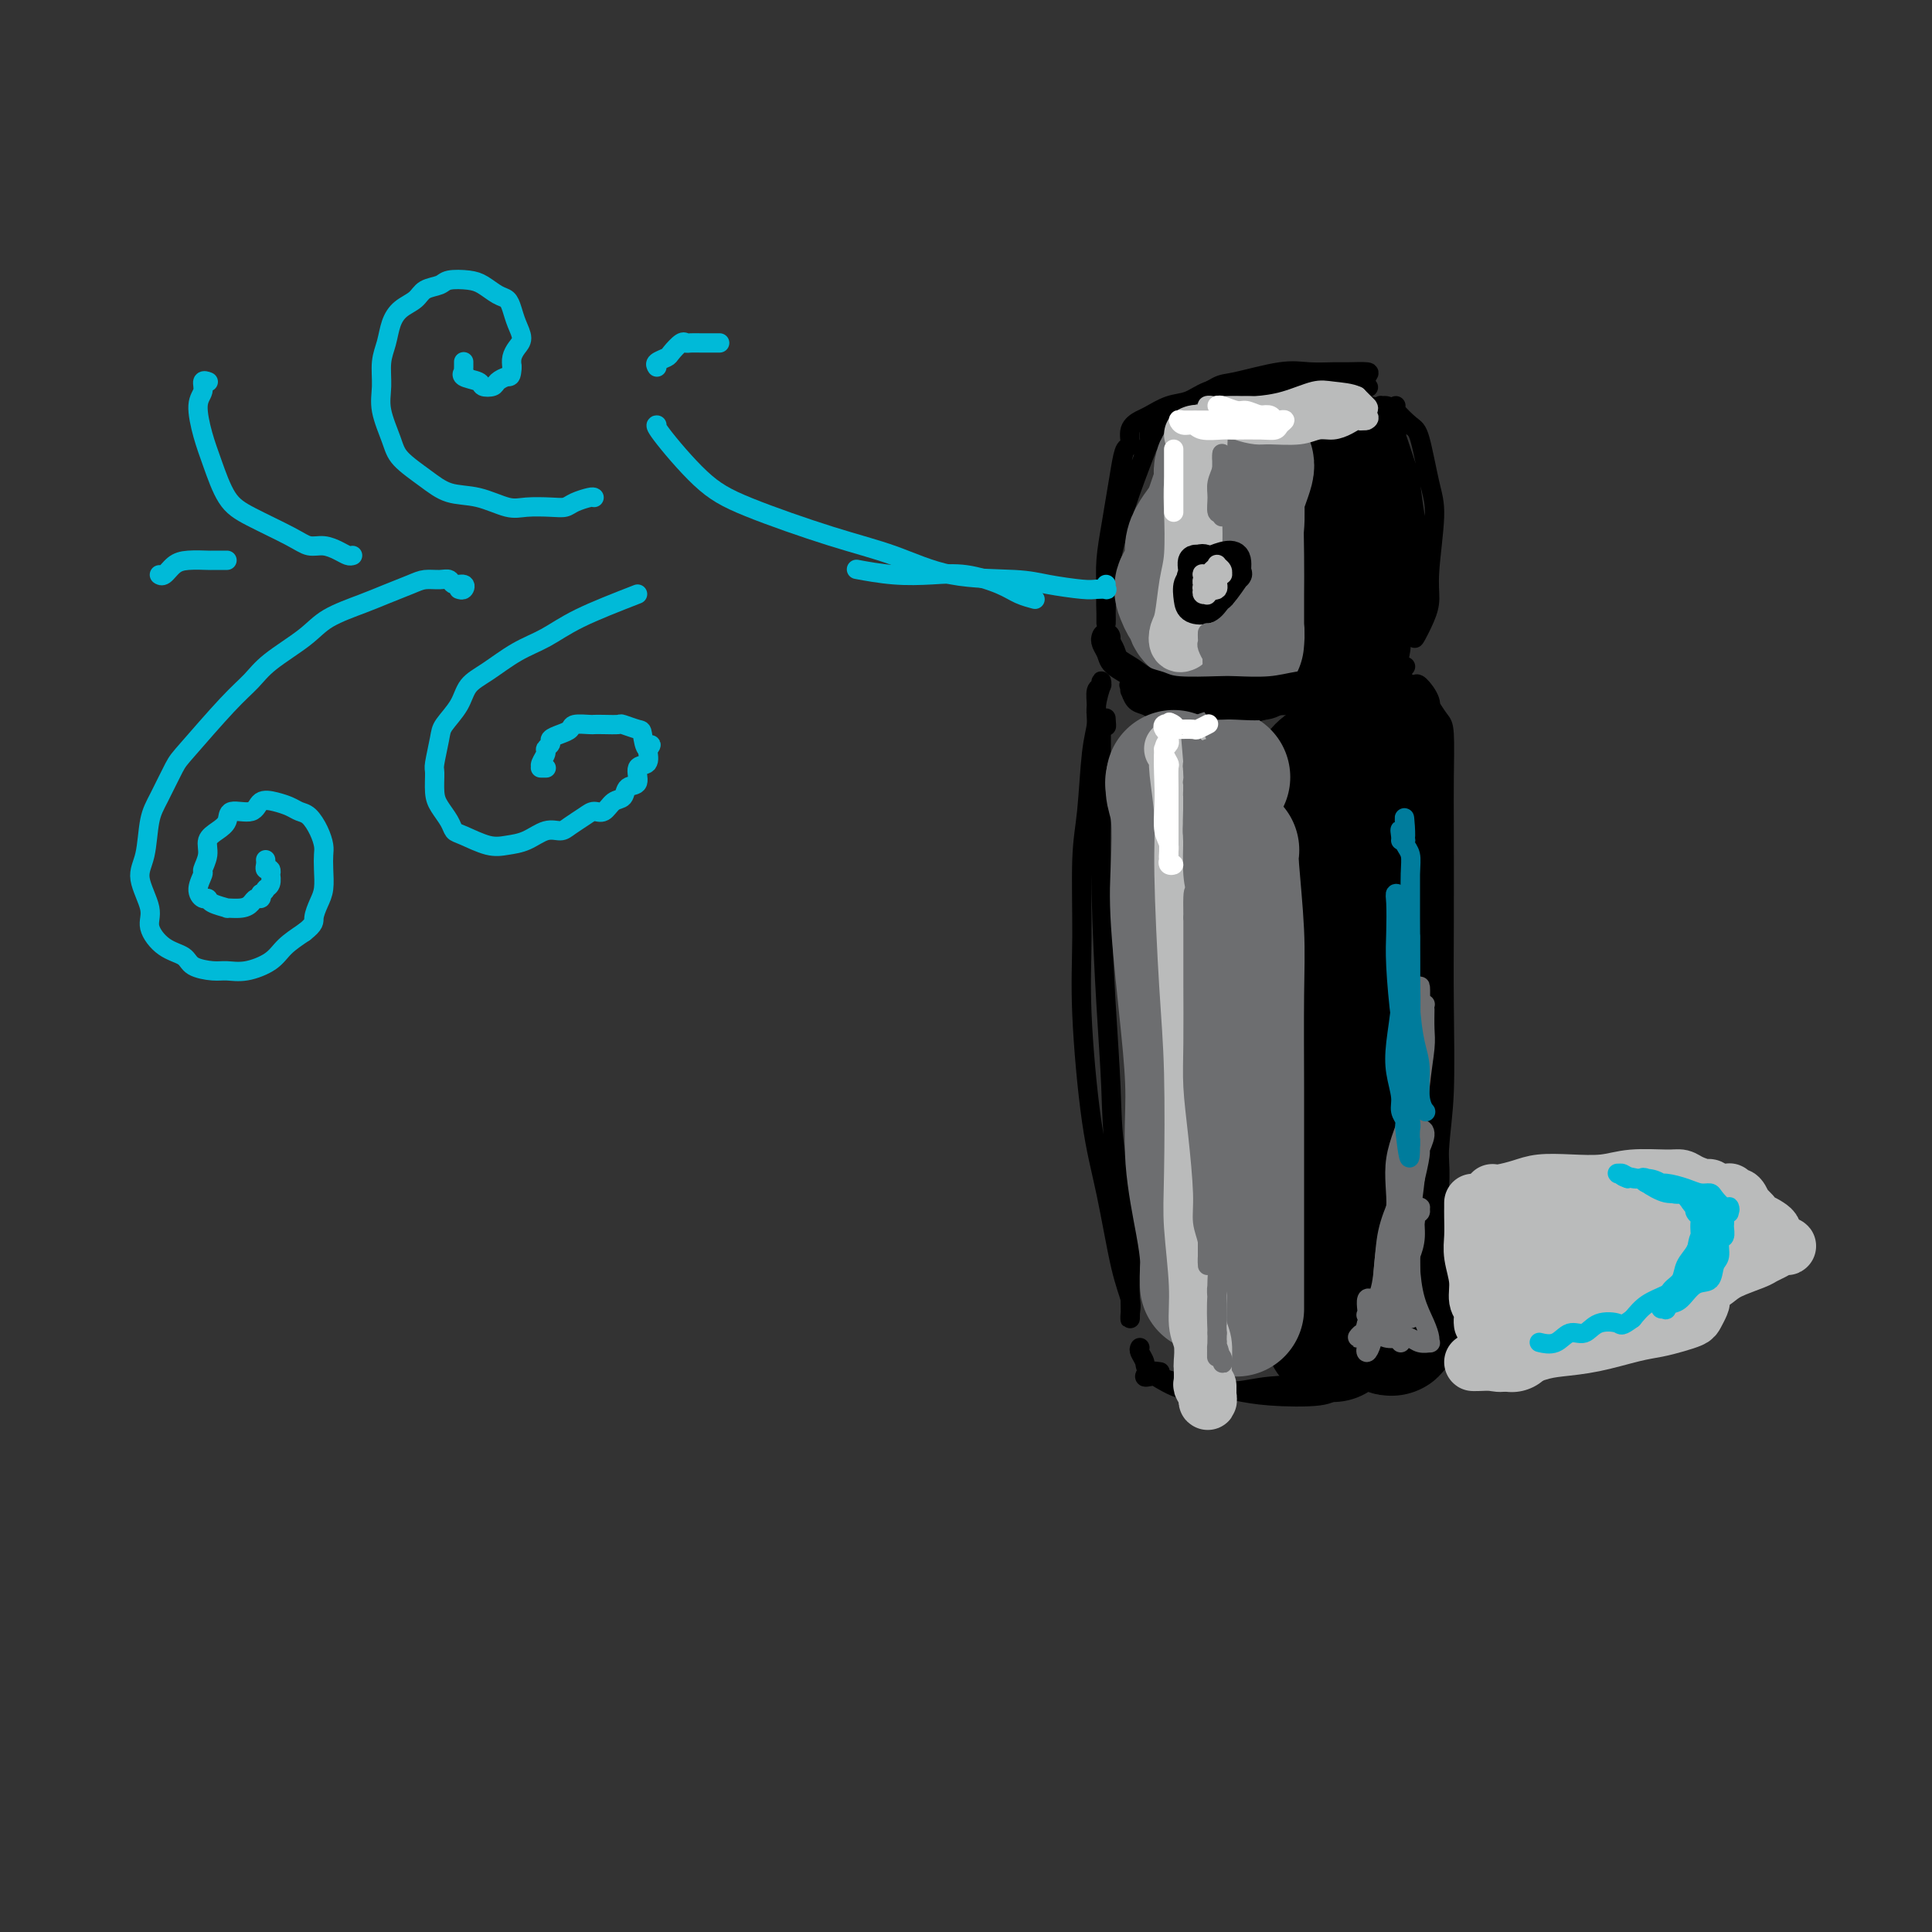 <svg viewBox='0 0 400 400' version='1.1' xmlns='http://www.w3.org/2000/svg' xmlns:xlink='http://www.w3.org/1999/xlink'><rect x="0" y="0" width="400" height="400" fill="#333333" stroke="none"/><g fill='none' stroke='#000000' stroke-width='4' stroke-linecap='round' stroke-linejoin='round'><path d='M244,87c-0.470,-0.441 -0.939,-0.882 -1,-1c-0.061,-0.118 0.287,0.088 0,0c-0.287,-0.088 -1.208,-0.469 -2,0c-0.792,0.469 -1.456,1.787 -2,3c-0.544,1.213 -0.969,2.320 -2,5c-1.031,2.680 -2.669,6.932 -4,11c-1.331,4.068 -2.357,7.953 -3,11c-0.643,3.047 -0.904,5.258 -1,7c-0.096,1.742 -0.025,3.017 0,4c0.025,0.983 0.006,1.676 0,2c-0.006,0.324 0.001,0.279 0,0c-0.001,-0.279 -0.011,-0.793 0,-2c0.011,-1.207 0.045,-3.109 0,-5c-0.045,-1.891 -0.167,-3.772 0,-6c0.167,-2.228 0.623,-4.805 1,-7c0.377,-2.195 0.674,-4.009 1,-6c0.326,-1.991 0.682,-4.158 1,-6c0.318,-1.842 0.597,-3.357 1,-4c0.403,-0.643 0.929,-0.414 1,-1c0.071,-0.586 -0.312,-1.987 0,-3c0.312,-1.013 1.320,-1.637 2,-2c0.680,-0.363 1.031,-0.465 2,-1c0.969,-0.535 2.554,-1.502 4,-2c1.446,-0.498 2.753,-0.527 4,-1c1.247,-0.473 2.434,-1.390 4,-2c1.566,-0.610 3.511,-0.913 6,-1c2.489,-0.087 5.523,0.043 7,0c1.477,-0.043 1.396,-0.259 3,0c1.604,0.259 4.893,0.993 7,1c2.107,0.007 3.030,-0.712 4,-1c0.970,-0.288 1.985,-0.144 3,0'/><path d='M280,80c4.407,0.105 3.426,0.368 3,0c-0.426,-0.368 -0.297,-1.366 0,-2c0.297,-0.634 0.763,-0.904 0,-1c-0.763,-0.096 -2.753,-0.019 -4,0c-1.247,0.019 -1.749,-0.022 -3,0c-1.251,0.022 -3.251,0.107 -5,0c-1.749,-0.107 -3.249,-0.404 -6,0c-2.751,0.404 -6.754,1.511 -9,2c-2.246,0.489 -2.736,0.361 -4,1c-1.264,0.639 -3.303,2.045 -5,3c-1.697,0.955 -3.054,1.460 -4,2c-0.946,0.540 -1.482,1.115 -2,2c-0.518,0.885 -1.018,2.078 -1,3c0.018,0.922 0.554,1.572 1,2c0.446,0.428 0.802,0.634 2,1c1.198,0.366 3.238,0.894 5,1c1.762,0.106 3.244,-0.208 5,0c1.756,0.208 3.784,0.939 6,1c2.216,0.061 4.619,-0.547 7,-1c2.381,-0.453 4.739,-0.752 7,-1c2.261,-0.248 4.424,-0.447 6,-1c1.576,-0.553 2.564,-1.461 4,-2c1.436,-0.539 3.318,-0.709 4,-1c0.682,-0.291 0.162,-0.704 0,-1c-0.162,-0.296 0.035,-0.475 0,-1c-0.035,-0.525 -0.300,-1.394 -1,-2c-0.700,-0.606 -1.834,-0.947 -3,-1c-1.166,-0.053 -2.364,0.182 -4,0c-1.636,-0.182 -3.710,-0.780 -6,-1c-2.290,-0.220 -4.797,-0.063 -7,0c-2.203,0.063 -4.101,0.031 -6,0'/><path d='M260,83c-4.314,0.080 -3.600,0.780 -5,1c-1.400,0.220 -4.915,-0.039 -7,0c-2.085,0.039 -2.740,0.375 -4,1c-1.260,0.625 -3.123,1.540 -4,2c-0.877,0.460 -0.767,0.467 -1,1c-0.233,0.533 -0.808,1.593 -1,2c-0.192,0.407 0.000,0.161 0,0c-0.000,-0.161 -0.192,-0.236 0,0c0.192,0.236 0.769,0.782 1,1c0.231,0.218 0.115,0.109 0,0'/><path d='M289,84c-0.293,0.110 -0.585,0.221 0,1c0.585,0.779 2.048,2.227 3,3c0.952,0.773 1.394,0.871 2,3c0.606,2.129 1.376,6.290 2,9c0.624,2.710 1.102,3.967 1,7c-0.102,3.033 -0.783,7.840 -1,11c-0.217,3.160 0.032,4.673 0,6c-0.032,1.327 -0.344,2.467 -1,4c-0.656,1.533 -1.654,3.460 -2,4c-0.346,0.540 -0.039,-0.308 0,-1c0.039,-0.692 -0.189,-1.227 0,-2c0.189,-0.773 0.793,-1.782 1,-3c0.207,-1.218 0.015,-2.644 0,-5c-0.015,-2.356 0.147,-5.642 0,-8c-0.147,-2.358 -0.603,-3.786 -1,-6c-0.397,-2.214 -0.736,-5.213 -1,-7c-0.264,-1.787 -0.452,-2.364 -1,-4c-0.548,-1.636 -1.454,-4.333 -2,-6c-0.546,-1.667 -0.732,-2.303 -1,-3c-0.268,-0.697 -0.619,-1.454 -1,-2c-0.381,-0.546 -0.792,-0.882 -1,-1c-0.208,-0.118 -0.212,-0.018 0,0c0.212,0.018 0.639,-0.047 1,0c0.361,0.047 0.657,0.205 1,1c0.343,0.795 0.733,2.226 1,4c0.267,1.774 0.411,3.889 1,6c0.589,2.111 1.622,4.218 2,7c0.378,2.782 0.101,6.241 0,9c-0.101,2.759 -0.027,4.820 0,7c0.027,2.180 0.008,4.480 0,6c-0.008,1.520 -0.004,2.260 0,3'/><path d='M292,127c0.045,4.139 0.156,1.986 0,1c-0.156,-0.986 -0.581,-0.804 -1,-1c-0.419,-0.196 -0.834,-0.770 -1,-1c-0.166,-0.230 -0.083,-0.115 0,0'/><path d='M244,126c-0.314,0.820 -0.627,1.640 -1,2c-0.373,0.360 -0.804,0.261 -1,1c-0.196,0.739 -0.157,2.318 0,3c0.157,0.682 0.433,0.469 1,1c0.567,0.531 1.424,1.805 2,2c0.576,0.195 0.870,-0.690 2,-1c1.130,-0.310 3.096,-0.044 4,-1c0.904,-0.956 0.745,-3.133 1,-4c0.255,-0.867 0.923,-0.424 1,-1c0.077,-0.576 -0.439,-2.173 -1,-3c-0.561,-0.827 -1.169,-0.885 -2,-1c-0.831,-0.115 -1.886,-0.287 -3,0c-1.114,0.287 -2.289,1.034 -3,2c-0.711,0.966 -0.959,2.151 -1,3c-0.041,0.849 0.125,1.361 0,2c-0.125,0.639 -0.541,1.405 0,2c0.541,0.595 2.040,1.019 3,1c0.960,-0.019 1.381,-0.483 2,-1c0.619,-0.517 1.437,-1.088 2,-2c0.563,-0.912 0.871,-2.165 1,-3c0.129,-0.835 0.080,-1.253 0,-2c-0.080,-0.747 -0.189,-1.825 -1,-2c-0.811,-0.175 -2.322,0.553 -3,1c-0.678,0.447 -0.522,0.615 -1,1c-0.478,0.385 -1.590,0.988 -2,2c-0.410,1.012 -0.117,2.432 0,3c0.117,0.568 0.059,0.284 0,0'/><path d='M234,141c0.461,-0.099 0.921,-0.198 2,0c1.079,0.198 2.776,0.695 4,1c1.224,0.305 1.976,0.420 4,1c2.024,0.580 5.321,1.627 8,2c2.679,0.373 4.740,0.074 7,0c2.260,-0.074 4.717,0.077 7,0c2.283,-0.077 4.390,-0.384 7,-1c2.610,-0.616 5.723,-1.543 8,-2c2.277,-0.457 3.718,-0.445 5,-1c1.282,-0.555 2.404,-1.677 3,-2c0.596,-0.323 0.666,0.151 1,0c0.334,-0.151 0.934,-0.928 1,-1c0.066,-0.072 -0.400,0.562 -1,1c-0.600,0.438 -1.335,0.680 -2,1c-0.665,0.320 -1.261,0.716 -2,1c-0.739,0.284 -1.621,0.454 -3,1c-1.379,0.546 -3.254,1.467 -5,2c-1.746,0.533 -3.362,0.679 -5,1c-1.638,0.321 -3.299,0.816 -6,1c-2.701,0.184 -6.441,0.057 -9,0c-2.559,-0.057 -3.937,-0.043 -6,0c-2.063,0.043 -4.812,0.116 -7,0c-2.188,-0.116 -3.816,-0.419 -5,-1c-1.184,-0.581 -1.926,-1.440 -3,-2c-1.074,-0.560 -2.482,-0.823 -3,-1c-0.518,-0.177 -0.147,-0.269 0,0c0.147,0.269 0.070,0.898 0,1c-0.070,0.102 -0.132,-0.323 0,0c0.132,0.323 0.459,1.395 1,2c0.541,0.605 1.298,0.744 2,1c0.702,0.256 1.351,0.628 2,1'/><path d='M239,147c1.436,1.218 2.527,1.764 4,2c1.473,0.236 3.327,0.162 6,0c2.673,-0.162 6.165,-0.411 9,-1c2.835,-0.589 5.012,-1.517 7,-2c1.988,-0.483 3.787,-0.522 6,-1c2.213,-0.478 4.841,-1.396 6,-2c1.159,-0.604 0.851,-0.893 1,-1c0.149,-0.107 0.757,-0.030 1,0c0.243,0.030 0.122,0.015 0,0'/><path d='M228,150c-0.006,3.144 -0.012,6.289 0,9c0.012,2.711 0.042,4.990 0,9c-0.042,4.010 -0.158,9.753 0,17c0.158,7.247 0.588,15.998 1,23c0.412,7.002 0.804,12.255 1,17c0.196,4.745 0.196,8.982 1,14c0.804,5.018 2.411,10.817 3,15c0.589,4.183 0.159,6.749 0,9c-0.159,2.251 -0.048,4.187 0,6c0.048,1.813 0.032,3.505 0,4c-0.032,0.495 -0.081,-0.205 0,-1c0.081,-0.795 0.291,-1.684 0,-3c-0.291,-1.316 -1.083,-3.059 -2,-7c-0.917,-3.941 -1.959,-10.078 -3,-15c-1.041,-4.922 -2.080,-8.627 -3,-15c-0.920,-6.373 -1.722,-15.414 -2,-22c-0.278,-6.586 -0.032,-10.715 0,-16c0.032,-5.285 -0.150,-11.725 0,-16c0.150,-4.275 0.632,-6.387 1,-10c0.368,-3.613 0.620,-8.729 1,-12c0.380,-3.271 0.886,-4.699 1,-6c0.114,-1.301 -0.165,-2.475 0,-4c0.165,-1.525 0.772,-3.402 1,-4c0.228,-0.598 0.075,0.084 0,0c-0.075,-0.084 -0.074,-0.935 0,-1c0.074,-0.065 0.219,0.655 0,1c-0.219,0.345 -0.802,0.313 -1,1c-0.198,0.687 -0.012,2.091 0,3c0.012,0.909 -0.151,1.322 0,2c0.151,0.678 0.614,1.622 1,2c0.386,0.378 0.693,0.189 1,0'/><path d='M229,150c0.156,1.022 0.044,-0.422 0,-1c-0.044,-0.578 -0.022,-0.289 0,0'/><path d='M296,146c0.732,1.146 1.464,2.292 2,3c0.536,0.708 0.875,0.979 1,3c0.125,2.021 0.034,5.790 0,9c-0.034,3.210 -0.013,5.859 0,11c0.013,5.141 0.016,12.775 0,19c-0.016,6.225 -0.053,11.043 0,17c0.053,5.957 0.196,13.055 0,18c-0.196,4.945 -0.732,7.739 -1,12c-0.268,4.261 -0.267,9.988 0,14c0.267,4.012 0.801,6.307 1,8c0.199,1.693 0.065,2.783 0,4c-0.065,1.217 -0.060,2.562 0,3c0.060,0.438 0.174,-0.031 0,-1c-0.174,-0.969 -0.638,-2.437 -1,-4c-0.362,-1.563 -0.623,-3.220 -1,-6c-0.377,-2.780 -0.872,-6.681 -1,-10c-0.128,-3.319 0.110,-6.054 0,-11c-0.110,-4.946 -0.569,-12.102 -1,-18c-0.431,-5.898 -0.833,-10.539 -1,-15c-0.167,-4.461 -0.097,-8.742 0,-14c0.097,-5.258 0.222,-11.491 0,-16c-0.222,-4.509 -0.792,-7.292 -1,-10c-0.208,-2.708 -0.054,-5.341 0,-8c0.054,-2.659 0.008,-5.344 0,-7c-0.008,-1.656 0.022,-2.282 0,-3c-0.022,-0.718 -0.097,-1.529 0,-2c0.097,-0.471 0.366,-0.601 1,0c0.634,0.601 1.634,1.935 2,3c0.366,1.065 0.098,1.863 0,4c-0.098,2.137 -0.026,5.614 0,9c0.026,3.386 0.008,6.682 0,10c-0.008,3.318 -0.004,6.659 0,10'/><path d='M296,178c0.222,8.538 0.778,13.382 1,18c0.222,4.618 0.112,9.011 0,14c-0.112,4.989 -0.226,10.574 0,16c0.226,5.426 0.792,10.694 1,14c0.208,3.306 0.058,4.652 0,7c-0.058,2.348 -0.023,5.698 0,8c0.023,2.302 0.034,3.555 0,5c-0.034,1.445 -0.114,3.080 0,4c0.114,0.920 0.422,1.123 0,1c-0.422,-0.123 -1.575,-0.572 -2,-1c-0.425,-0.428 -0.121,-0.837 0,-1c0.121,-0.163 0.061,-0.082 0,0'/><path d='M236,279c-0.117,0.234 -0.233,0.469 0,1c0.233,0.531 0.816,1.359 1,2c0.184,0.641 -0.032,1.097 1,2c1.032,0.903 3.311,2.255 5,3c1.689,0.745 2.786,0.885 5,1c2.214,0.115 5.543,0.207 8,0c2.457,-0.207 4.040,-0.713 7,-1c2.960,-0.287 7.297,-0.356 10,-1c2.703,-0.644 3.772,-1.862 6,-3c2.228,-1.138 5.616,-2.196 8,-3c2.384,-0.804 3.765,-1.356 5,-2c1.235,-0.644 2.325,-1.381 3,-2c0.675,-0.619 0.936,-1.121 1,-1c0.064,0.121 -0.069,0.866 0,1c0.069,0.134 0.339,-0.341 0,0c-0.339,0.341 -1.288,1.498 -2,2c-0.712,0.502 -1.189,0.348 -2,1c-0.811,0.652 -1.958,2.109 -3,3c-1.042,0.891 -1.978,1.217 -4,2c-2.022,0.783 -5.129,2.025 -7,3c-1.871,0.975 -2.507,1.684 -5,2c-2.493,0.316 -6.842,0.239 -10,0c-3.158,-0.239 -5.126,-0.639 -7,-1c-1.874,-0.361 -3.655,-0.684 -6,-1c-2.345,-0.316 -5.253,-0.624 -7,-1c-1.747,-0.376 -2.331,-0.819 -3,-1c-0.669,-0.181 -1.422,-0.101 -2,0c-0.578,0.101 -0.980,0.223 -1,0c-0.020,-0.223 0.341,-0.791 1,-1c0.659,-0.209 1.617,-0.060 2,0c0.383,0.060 0.192,0.030 0,0'/></g>
<g fill='none' stroke='#000000' stroke-width='28' stroke-linecap='round' stroke-linejoin='round'><path d='M276,159c-0.001,-0.131 -0.001,-0.262 0,1c0.001,1.262 0.004,3.916 0,6c-0.004,2.084 -0.014,3.599 0,9c0.014,5.401 0.053,14.688 0,22c-0.053,7.312 -0.196,12.648 0,20c0.196,7.352 0.732,16.719 1,23c0.268,6.281 0.267,9.474 0,13c-0.267,3.526 -0.802,7.384 -1,11c-0.198,3.616 -0.061,6.990 0,9c0.061,2.010 0.044,2.655 0,3c-0.044,0.345 -0.116,0.391 0,0c0.116,-0.391 0.420,-1.220 0,-3c-0.420,-1.780 -1.562,-4.513 -2,-8c-0.438,-3.487 -0.170,-7.728 0,-12c0.170,-4.272 0.241,-8.574 0,-15c-0.241,-6.426 -0.796,-14.975 -1,-21c-0.204,-6.025 -0.059,-9.526 0,-13c0.059,-3.474 0.031,-6.920 0,-11c-0.031,-4.080 -0.064,-8.794 0,-12c0.064,-3.206 0.227,-4.906 0,-7c-0.227,-2.094 -0.842,-4.584 -1,-6c-0.158,-1.416 0.142,-1.758 0,-2c-0.142,-0.242 -0.726,-0.384 -1,-1c-0.274,-0.616 -0.240,-1.707 0,-2c0.240,-0.293 0.684,0.212 1,0c0.316,-0.212 0.504,-1.141 1,-2c0.496,-0.859 1.302,-1.647 2,-2c0.698,-0.353 1.290,-0.270 2,-1c0.710,-0.730 1.537,-2.274 2,-3c0.463,-0.726 0.561,-0.636 1,-1c0.439,-0.364 1.220,-1.182 2,-2'/><path d='M282,152c1.912,-2.175 1.191,-1.111 1,-1c-0.191,0.111 0.149,-0.729 0,-1c-0.149,-0.271 -0.785,0.027 -1,1c-0.215,0.973 -0.007,2.621 0,4c0.007,1.379 -0.188,2.487 0,4c0.188,1.513 0.757,3.429 1,9c0.243,5.571 0.160,14.795 0,22c-0.160,7.205 -0.398,12.390 0,20c0.398,7.610 1.431,17.645 2,24c0.569,6.355 0.675,9.028 1,13c0.325,3.972 0.869,9.242 1,13c0.131,3.758 -0.151,6.005 0,8c0.151,1.995 0.734,3.739 1,5c0.266,1.261 0.216,2.039 0,2c-0.216,-0.039 -0.597,-0.895 -1,-2c-0.403,-1.105 -0.830,-2.459 -1,-3c-0.170,-0.541 -0.085,-0.271 0,0'/><path d='M278,97c-0.000,0.008 -0.000,0.017 0,1c0.000,0.983 0.000,2.942 0,5c-0.000,2.058 -0.000,4.215 0,7c0.000,2.785 0.001,6.196 0,9c-0.001,2.804 -0.004,4.999 0,7c0.004,2.001 0.015,3.807 0,5c-0.015,1.193 -0.056,1.773 0,2c0.056,0.227 0.207,0.099 0,-1c-0.207,-1.099 -0.774,-3.171 -1,-4c-0.226,-0.829 -0.113,-0.414 0,0'/><path d='M274,94c-0.311,0.000 -0.622,0.000 -1,0c-0.378,0.000 -0.822,0.000 -1,0c-0.178,0.000 -0.089,0.000 0,0'/></g>
<g fill='none' stroke='#6D6E70' stroke-width='28' stroke-linecap='round' stroke-linejoin='round'><path d='M258,96c0.083,0.168 0.166,0.336 0,1c-0.166,0.664 -0.580,1.825 -1,3c-0.420,1.175 -0.844,2.364 -1,5c-0.156,2.636 -0.042,6.719 0,10c0.042,3.281 0.012,5.759 0,8c-0.012,2.241 -0.007,4.244 0,6c0.007,1.756 0.016,3.266 0,4c-0.016,0.734 -0.058,0.694 0,0c0.058,-0.694 0.215,-2.041 0,-3c-0.215,-0.959 -0.804,-1.529 -1,-3c-0.196,-1.471 -0.000,-3.844 0,-6c0.000,-2.156 -0.196,-4.094 0,-6c0.196,-1.906 0.783,-3.779 1,-6c0.217,-2.221 0.065,-4.790 0,-7c-0.065,-2.210 -0.041,-4.061 0,-5c0.041,-0.939 0.099,-0.966 0,-1c-0.099,-0.034 -0.357,-0.075 -1,0c-0.643,0.075 -1.673,0.265 -2,1c-0.327,0.735 0.048,2.013 0,3c-0.048,0.987 -0.518,1.682 -1,3c-0.482,1.318 -0.977,3.259 -2,5c-1.023,1.741 -2.573,3.282 -3,5c-0.427,1.718 0.268,3.612 0,5c-0.268,1.388 -1.498,2.269 -2,3c-0.502,0.731 -0.276,1.311 0,2c0.276,0.689 0.602,1.489 1,2c0.398,0.511 0.870,0.735 1,1c0.130,0.265 -0.080,0.571 0,1c0.080,0.429 0.452,0.980 1,1c0.548,0.020 1.274,-0.490 2,-1'/><path d='M250,127c0.778,0.933 0.222,0.267 0,0c-0.222,-0.267 -0.111,-0.133 0,0'/><path d='M243,162c-0.169,0.001 -0.337,0.001 0,0c0.337,-0.001 1.180,-0.004 2,0c0.820,0.004 1.617,0.015 2,0c0.383,-0.015 0.351,-0.057 1,0c0.649,0.057 1.978,0.211 3,0c1.022,-0.211 1.737,-0.788 2,-1c0.263,-0.212 0.075,-0.061 0,0c-0.075,0.061 -0.038,0.030 0,0'/><path d='M243,161c0.002,0.413 0.004,0.825 0,1c-0.004,0.175 -0.015,0.112 0,0c0.015,-0.112 0.055,-0.273 0,0c-0.055,0.273 -0.204,0.980 0,2c0.204,1.020 0.763,2.354 1,5c0.237,2.646 0.153,6.606 0,10c-0.153,3.394 -0.374,6.223 0,12c0.374,5.777 1.344,14.503 2,21c0.656,6.497 0.999,10.766 1,15c0.001,4.234 -0.339,8.433 0,13c0.339,4.567 1.359,9.500 2,13c0.641,3.500 0.904,5.565 1,7c0.096,1.435 0.026,2.241 0,3c-0.026,0.759 -0.007,1.471 0,2c0.007,0.529 0.002,0.873 0,1c-0.002,0.127 -0.001,0.036 0,0c0.001,-0.036 0.000,-0.018 0,0'/><path d='M255,176c-0.113,0.480 -0.226,0.960 0,4c0.226,3.040 0.793,8.638 1,13c0.207,4.362 0.056,7.486 0,13c-0.056,5.514 -0.015,13.416 0,19c0.015,5.584 0.004,8.849 0,12c-0.004,3.151 -0.001,6.188 0,10c0.001,3.812 0.000,8.398 0,11c-0.000,2.602 -0.000,3.219 0,5c0.000,1.781 0.000,4.725 0,6c-0.000,1.275 -0.000,0.882 0,1c0.000,0.118 0.000,0.748 0,1c-0.000,0.252 -0.000,0.126 0,0'/></g>
<g fill='none' stroke='#BABBBB' stroke-width='12' stroke-linecap='round' stroke-linejoin='round'><path d='M247,90c0.393,-0.159 0.786,-0.318 1,0c0.214,0.318 0.251,1.113 0,3c-0.251,1.887 -0.788,4.865 -1,7c-0.212,2.135 -0.099,3.425 0,6c0.099,2.575 0.183,6.435 0,9c-0.183,2.565 -0.634,3.836 -1,6c-0.366,2.164 -0.648,5.221 -1,7c-0.352,1.779 -0.774,2.281 -1,3c-0.226,0.719 -0.256,1.657 0,2c0.256,0.343 0.800,0.092 1,0c0.200,-0.092 0.057,-0.026 0,0c-0.057,0.026 -0.029,0.013 0,0'/><path d='M243,155c-0.111,0.013 -0.222,0.027 0,0c0.222,-0.027 0.777,-0.094 1,0c0.223,0.094 0.115,0.350 0,1c-0.115,0.650 -0.237,1.693 0,4c0.237,2.307 0.834,5.879 1,9c0.166,3.121 -0.100,5.791 0,12c0.100,6.209 0.567,15.957 1,23c0.433,7.043 0.833,11.381 1,18c0.167,6.619 0.101,15.518 0,21c-0.101,5.482 -0.237,7.547 0,11c0.237,3.453 0.848,8.296 1,12c0.152,3.704 -0.155,6.271 0,8c0.155,1.729 0.773,2.619 1,4c0.227,1.381 0.065,3.252 0,4c-0.065,0.748 -0.031,0.374 0,1c0.031,0.626 0.061,2.252 0,3c-0.061,0.748 -0.212,0.617 0,1c0.212,0.383 0.789,1.279 1,2c0.211,0.721 0.057,1.265 0,1c-0.057,-0.265 -0.015,-1.341 0,-2c0.015,-0.659 0.004,-0.903 0,-1c-0.004,-0.097 -0.002,-0.049 0,0'/></g>
<g fill='none' stroke='#000000' stroke-width='6' stroke-linecap='round' stroke-linejoin='round'><path d='M256,119c-0.342,-0.002 -0.684,-0.004 -1,0c-0.316,0.004 -0.606,0.014 -1,0c-0.394,-0.014 -0.893,-0.053 -1,0c-0.107,0.053 0.178,0.198 0,0c-0.178,-0.198 -0.818,-0.740 -1,-1c-0.182,-0.260 0.093,-0.238 0,0c-0.093,0.238 -0.553,0.691 -1,1c-0.447,0.309 -0.881,0.474 -1,1c-0.119,0.526 0.078,1.412 0,2c-0.078,0.588 -0.431,0.878 0,1c0.431,0.122 1.648,0.078 2,0c0.352,-0.078 -0.159,-0.188 0,-1c0.159,-0.812 0.987,-2.325 1,-3c0.013,-0.675 -0.791,-0.511 -1,-1c-0.209,-0.489 0.175,-1.632 0,-2c-0.175,-0.368 -0.909,0.040 -2,0c-1.091,-0.040 -2.540,-0.529 -3,0c-0.460,0.529 0.068,2.077 0,3c-0.068,0.923 -0.734,1.221 -1,2c-0.266,0.779 -0.134,2.038 0,3c0.134,0.962 0.270,1.625 1,2c0.730,0.375 2.052,0.461 3,0c0.948,-0.461 1.520,-1.470 2,-2c0.480,-0.530 0.869,-0.580 1,-1c0.131,-0.420 0.004,-1.211 0,-2c-0.004,-0.789 0.114,-1.578 0,-2c-0.114,-0.422 -0.462,-0.478 -1,-1c-0.538,-0.522 -1.268,-1.511 -2,-2c-0.732,-0.489 -1.466,-0.478 -2,0c-0.534,0.478 -0.867,1.422 -1,2c-0.133,0.578 -0.067,0.789 0,1'/><path d='M247,119c-0.791,0.481 -0.267,1.185 0,2c0.267,0.815 0.278,1.742 1,2c0.722,0.258 2.156,-0.151 3,0c0.844,0.151 1.097,0.863 2,0c0.903,-0.863 2.455,-3.300 3,-4c0.545,-0.700 0.081,0.336 0,0c-0.081,-0.336 0.219,-2.045 0,-3c-0.219,-0.955 -0.959,-1.156 -2,-1c-1.041,0.156 -2.384,0.669 -3,1c-0.616,0.331 -0.505,0.481 -1,1c-0.495,0.519 -1.595,1.409 -2,2c-0.405,0.591 -0.116,0.883 0,1c0.116,0.117 0.058,0.058 0,0'/><path d='M229,132c-0.102,0.245 -0.204,0.489 0,1c0.204,0.511 0.715,1.288 1,2c0.285,0.712 0.343,1.357 1,2c0.657,0.643 1.913,1.283 3,2c1.087,0.717 2.006,1.512 3,2c0.994,0.488 2.063,0.667 3,1c0.937,0.333 1.740,0.818 4,1c2.260,0.182 5.976,0.062 8,0c2.024,-0.062 2.357,-0.065 4,0c1.643,0.065 4.598,0.200 7,0c2.402,-0.200 4.251,-0.733 6,-1c1.749,-0.267 3.397,-0.267 5,-1c1.603,-0.733 3.162,-2.197 4,-3c0.838,-0.803 0.954,-0.944 1,-1c0.046,-0.056 0.023,-0.028 0,0'/><path d='M252,146c0.244,0.011 0.487,0.021 1,0c0.513,-0.021 1.295,-0.074 3,0c1.705,0.074 4.332,0.274 6,0c1.668,-0.274 2.377,-1.022 4,-2c1.623,-0.978 4.162,-2.185 6,-3c1.838,-0.815 2.976,-1.238 4,-2c1.024,-0.762 1.934,-1.864 3,-3c1.066,-1.136 2.287,-2.306 3,-3c0.713,-0.694 0.918,-0.913 1,-1c0.082,-0.087 0.041,-0.044 0,0'/></g>
<g fill='none' stroke='#BABBBB' stroke-width='4' stroke-linecap='round' stroke-linejoin='round'><path d='M244,89c0.224,0.000 0.449,0.001 1,0c0.551,-0.001 1.430,-0.003 2,0c0.570,0.003 0.833,0.011 2,0c1.167,-0.011 3.238,-0.041 5,0c1.762,0.041 3.214,0.152 5,0c1.786,-0.152 3.906,-0.566 5,-1c1.094,-0.434 1.162,-0.887 2,-1c0.838,-0.113 2.444,0.113 3,0c0.556,-0.113 0.060,-0.566 0,-1c-0.060,-0.434 0.315,-0.848 0,-1c-0.315,-0.152 -1.319,-0.040 -2,0c-0.681,0.040 -1.040,0.010 -2,0c-0.960,-0.010 -2.523,0.000 -4,0c-1.477,-0.000 -2.869,-0.010 -4,0c-1.131,0.010 -2.000,0.041 -3,0c-1.000,-0.041 -2.129,-0.155 -3,0c-0.871,0.155 -1.482,0.580 -2,1c-0.518,0.420 -0.942,0.834 -1,1c-0.058,0.166 0.249,0.084 1,0c0.751,-0.084 1.946,-0.169 3,0c1.054,0.169 1.968,0.592 3,1c1.032,0.408 2.182,0.800 4,1c1.818,0.200 4.302,0.209 6,0c1.698,-0.209 2.609,-0.634 4,-1c1.391,-0.366 3.262,-0.673 5,-1c1.738,-0.327 3.343,-0.675 5,-1c1.657,-0.325 3.367,-0.629 4,-1c0.633,-0.371 0.190,-0.811 0,-1c-0.190,-0.189 -0.128,-0.128 0,0c0.128,0.128 0.322,0.322 0,0c-0.322,-0.322 -1.161,-1.161 -2,-2'/><path d='M281,82c-1.274,-0.662 -3.460,-0.819 -5,-1c-1.540,-0.181 -2.435,-0.388 -4,0c-1.565,0.388 -3.802,1.371 -6,2c-2.198,0.629 -4.359,0.903 -6,1c-1.641,0.097 -2.764,0.018 -4,0c-1.236,-0.018 -2.586,0.026 -3,0c-0.414,-0.026 0.109,-0.122 0,0c-0.109,0.122 -0.850,0.463 -1,1c-0.150,0.537 0.291,1.269 1,2c0.709,0.731 1.688,1.460 3,2c1.312,0.540 2.959,0.892 4,1c1.041,0.108 1.476,-0.026 3,0c1.524,0.026 4.138,0.213 6,0c1.862,-0.213 2.971,-0.826 4,-1c1.029,-0.174 1.976,0.090 3,0c1.024,-0.090 2.125,-0.536 3,-1c0.875,-0.464 1.524,-0.947 2,-1c0.476,-0.053 0.778,0.326 1,0c0.222,-0.326 0.364,-1.355 0,-2c-0.364,-0.645 -1.234,-0.905 -2,-1c-0.766,-0.095 -1.426,-0.026 -2,0c-0.574,0.026 -1.060,0.007 -2,0c-0.940,-0.007 -2.335,-0.002 -4,0c-1.665,0.002 -3.600,0.000 -5,0c-1.400,-0.000 -2.264,0.000 -4,0c-1.736,-0.000 -4.344,-0.001 -6,0c-1.656,0.001 -2.361,0.003 -3,0c-0.639,-0.003 -1.213,-0.011 -2,0c-0.787,0.011 -1.789,0.041 -2,0c-0.211,-0.041 0.368,-0.155 1,0c0.632,0.155 1.316,0.577 2,1'/><path d='M253,85c0.987,0.624 1.955,1.685 3,2c1.045,0.315 2.165,-0.115 4,0c1.835,0.115 4.383,0.777 6,1c1.617,0.223 2.303,0.008 4,0c1.697,-0.008 4.406,0.191 6,0c1.594,-0.191 2.073,-0.774 3,-1c0.927,-0.226 2.300,-0.096 3,0c0.700,0.096 0.725,0.158 1,0c0.275,-0.158 0.799,-0.536 0,-1c-0.799,-0.464 -2.922,-1.013 -4,-1c-1.078,0.013 -1.112,0.588 -2,1c-0.888,0.412 -2.630,0.660 -4,1c-1.370,0.340 -2.367,0.772 -3,1c-0.633,0.228 -0.901,0.254 -1,0c-0.099,-0.254 -0.028,-0.787 0,-1c0.028,-0.213 0.014,-0.107 0,0'/></g>
<g fill='none' stroke='#6D6E70' stroke-width='4' stroke-linecap='round' stroke-linejoin='round'><path d='M254,100c-0.113,-0.210 -0.226,-0.420 0,0c0.226,0.420 0.793,1.472 1,2c0.207,0.528 0.056,0.534 0,1c-0.056,0.466 -0.015,1.393 0,2c0.015,0.607 0.004,0.894 0,1c-0.004,0.106 -0.001,0.030 0,0c0.001,-0.030 0.001,-0.015 0,0'/><path d='M253,95c0.000,0.356 0.000,0.713 0,1c0.000,0.287 0.000,0.505 0,1c0.000,0.495 0.000,1.267 0,2c-0.000,0.733 0.000,1.426 0,2c0.000,0.574 0.000,1.030 0,2c-0.000,0.970 -0.000,2.453 0,3c0.000,0.547 0.000,0.156 0,0c0.000,-0.156 0.000,-0.078 0,0'/><path d='M253,94c0.000,-0.086 0.000,-0.172 0,0c0.000,0.172 0.000,0.602 0,1c0.000,0.398 0.000,0.764 0,1c-0.000,0.236 0.000,0.340 0,1c0.000,0.660 0.000,1.875 0,3c-0.000,1.125 -0.000,2.162 0,3c0.000,0.838 0.000,1.479 0,2c0.000,0.521 -0.000,0.923 0,1c0.000,0.077 0.000,-0.172 0,0c-0.000,0.172 0.000,0.763 0,1c0.000,0.237 0.000,0.118 0,0'/><path d='M253,94c-0.031,0.269 -0.062,0.539 0,1c0.062,0.461 0.216,1.115 0,2c-0.216,0.885 -0.804,2.002 -1,3c-0.196,0.998 -0.001,1.876 0,3c0.001,1.124 -0.192,2.495 0,3c0.192,0.505 0.769,0.144 1,0c0.231,-0.144 0.115,-0.072 0,0'/><path d='M250,131c-0.008,0.323 -0.016,0.646 0,1c0.016,0.354 0.057,0.740 0,1c-0.057,0.260 -0.211,0.396 0,1c0.211,0.604 0.789,1.677 1,2c0.211,0.323 0.057,-0.105 0,0c-0.057,0.105 -0.016,0.744 0,1c0.016,0.256 0.008,0.128 0,0'/><path d='M252,131c-0.423,-0.105 -0.845,-0.210 -1,0c-0.155,0.210 -0.041,0.735 0,1c0.041,0.265 0.011,0.271 0,1c-0.011,0.729 -0.003,2.182 0,3c0.003,0.818 0.001,1.003 0,1c-0.001,-0.003 -0.000,-0.193 0,0c0.000,0.193 0.000,0.769 0,1c-0.000,0.231 -0.000,0.115 0,0'/><path d='M248,163c0.000,-0.439 0.000,-0.878 0,-1c-0.000,-0.122 -0.001,0.073 0,1c0.001,0.927 0.003,2.585 0,4c-0.003,1.415 -0.011,2.586 0,5c0.011,2.414 0.041,6.071 0,9c-0.041,2.929 -0.155,5.130 0,8c0.155,2.870 0.577,6.408 1,9c0.423,2.592 0.845,4.237 1,6c0.155,1.763 0.042,3.644 0,5c-0.042,1.356 -0.011,2.189 0,3c0.011,0.811 0.004,1.601 0,2c-0.004,0.399 -0.004,0.408 0,0c0.004,-0.408 0.012,-1.231 0,-2c-0.012,-0.769 -0.046,-1.482 0,-3c0.046,-1.518 0.170,-3.840 0,-6c-0.170,-2.160 -0.634,-4.157 -1,-7c-0.366,-2.843 -0.634,-6.532 -1,-9c-0.366,-2.468 -0.830,-3.713 -1,-6c-0.170,-2.287 -0.045,-5.614 0,-8c0.045,-2.386 0.011,-3.830 0,-5c-0.011,-1.170 -0.000,-2.064 0,-3c0.000,-0.936 -0.011,-1.913 0,-2c0.011,-0.087 0.043,0.715 0,1c-0.043,0.285 -0.161,0.051 0,1c0.161,0.949 0.603,3.081 1,5c0.397,1.919 0.751,3.625 1,7c0.249,3.375 0.393,8.418 1,12c0.607,3.582 1.678,5.702 2,9c0.322,3.298 -0.106,7.772 0,11c0.106,3.228 0.744,5.208 1,7c0.256,1.792 0.128,3.396 0,5'/><path d='M253,221c0.927,9.387 0.245,4.856 0,3c-0.245,-1.856 -0.054,-1.035 0,-1c0.054,0.035 -0.028,-0.716 0,-2c0.028,-1.284 0.166,-3.101 0,-5c-0.166,-1.899 -0.636,-3.879 -1,-7c-0.364,-3.121 -0.623,-7.385 -1,-11c-0.377,-3.615 -0.872,-6.583 -1,-10c-0.128,-3.417 0.110,-7.282 0,-10c-0.110,-2.718 -0.569,-4.287 -1,-6c-0.431,-1.713 -0.833,-3.569 -1,-5c-0.167,-1.431 -0.097,-2.436 0,-3c0.097,-0.564 0.222,-0.685 0,-1c-0.222,-0.315 -0.792,-0.823 -1,-1c-0.208,-0.177 -0.056,-0.025 0,0c0.056,0.025 0.014,-0.079 0,0c-0.014,0.079 0.000,0.340 0,1c-0.000,0.660 -0.015,1.719 0,3c0.015,1.281 0.060,2.786 0,4c-0.060,1.214 -0.227,2.139 0,3c0.227,0.861 0.846,1.657 1,2c0.154,0.343 -0.158,0.233 0,0c0.158,-0.233 0.785,-0.587 1,-1c0.215,-0.413 0.019,-0.884 0,-2c-0.019,-1.116 0.139,-2.876 0,-4c-0.139,-1.124 -0.576,-1.610 -1,-3c-0.424,-1.390 -0.835,-3.683 -1,-5c-0.165,-1.317 -0.082,-1.659 0,-2'/><path d='M247,158c-0.932,-10.601 -0.261,-4.103 0,-2c0.261,2.103 0.111,-0.188 0,-1c-0.111,-0.812 -0.184,-0.143 0,0c0.184,0.143 0.627,-0.238 1,0c0.373,0.238 0.678,1.096 1,2c0.322,0.904 0.661,1.853 1,2c0.339,0.147 0.679,-0.507 1,0c0.321,0.507 0.622,2.174 1,3c0.378,0.826 0.833,0.810 1,1c0.167,0.190 0.046,0.587 0,1c-0.046,0.413 -0.016,0.844 0,1c0.016,0.156 0.018,0.037 0,0c-0.018,-0.037 -0.058,0.008 0,0c0.058,-0.008 0.213,-0.070 0,0c-0.213,0.070 -0.793,0.270 -1,0c-0.207,-0.270 -0.040,-1.011 0,-2c0.040,-0.989 -0.045,-2.227 0,-3c0.045,-0.773 0.222,-1.081 0,-2c-0.222,-0.919 -0.843,-2.448 -1,-3c-0.157,-0.552 0.149,-0.127 0,0c-0.149,0.127 -0.754,-0.043 -1,0c-0.246,0.043 -0.133,0.301 0,1c0.133,0.699 0.284,1.841 0,3c-0.284,1.159 -1.004,2.336 -1,4c0.004,1.664 0.733,3.816 1,5c0.267,1.184 0.072,1.400 0,2c-0.072,0.600 -0.019,1.585 0,2c0.019,0.415 0.006,0.262 0,0c-0.006,-0.262 -0.003,-0.631 0,-1'/><path d='M250,171c-0.166,1.881 -0.082,-1.418 0,-3c0.082,-1.582 0.162,-1.448 0,-2c-0.162,-0.552 -0.565,-1.789 -1,-3c-0.435,-1.211 -0.901,-2.397 -1,-3c-0.099,-0.603 0.170,-0.624 0,-1c-0.170,-0.376 -0.779,-1.106 -1,-1c-0.221,0.106 -0.055,1.048 0,1c0.055,-0.048 0.000,-1.086 0,0c-0.000,1.086 0.055,4.298 0,7c-0.055,2.702 -0.221,4.895 0,9c0.221,4.105 0.830,10.122 1,15c0.170,4.878 -0.098,8.618 0,13c0.098,4.382 0.562,9.405 1,14c0.438,4.595 0.849,8.762 1,12c0.151,3.238 0.040,5.546 0,9c-0.040,3.454 -0.011,8.055 0,11c0.011,2.945 0.003,4.234 0,6c-0.003,1.766 0.000,4.010 0,5c-0.000,0.990 -0.004,0.727 0,1c0.004,0.273 0.016,1.083 0,1c-0.016,-0.083 -0.060,-1.061 0,-2c0.060,-0.939 0.222,-1.841 0,-3c-0.222,-1.159 -0.830,-2.575 -1,-4c-0.170,-1.425 0.098,-2.860 0,-6c-0.098,-3.140 -0.562,-7.986 -1,-12c-0.438,-4.014 -0.849,-7.198 -1,-10c-0.151,-2.802 -0.040,-5.223 0,-9c0.040,-3.777 0.011,-8.909 0,-12c-0.011,-3.091 -0.003,-4.140 0,-6c0.003,-1.860 0.001,-4.531 0,-6c-0.001,-1.469 -0.000,-1.734 0,-2'/><path d='M247,190c-0.204,-10.713 0.786,-2.497 1,1c0.214,3.497 -0.349,2.275 0,4c0.349,1.725 1.611,6.398 2,10c0.389,3.602 -0.093,6.133 0,9c0.093,2.867 0.761,6.069 1,10c0.239,3.931 0.050,8.592 0,12c-0.050,3.408 0.039,5.562 0,8c-0.039,2.438 -0.207,5.161 0,8c0.207,2.839 0.787,5.794 1,8c0.213,2.206 0.057,3.663 0,5c-0.057,1.337 -0.015,2.554 0,4c0.015,1.446 0.004,3.120 0,4c-0.004,0.880 -0.002,0.964 0,1c0.002,0.036 0.004,0.023 0,0c-0.004,-0.023 -0.016,-0.055 0,-1c0.016,-0.945 0.058,-2.804 0,-4c-0.058,-1.196 -0.215,-1.730 0,-3c0.215,-1.270 0.804,-3.276 1,-6c0.196,-2.724 -0.000,-6.165 0,-9c0.000,-2.835 0.196,-5.062 0,-8c-0.196,-2.938 -0.785,-6.585 -1,-9c-0.215,-2.415 -0.057,-3.597 0,-5c0.057,-1.403 0.014,-3.027 0,-4c-0.014,-0.973 -0.000,-1.296 0,-1c0.000,0.296 -0.013,1.211 0,2c0.013,0.789 0.052,1.454 0,4c-0.052,2.546 -0.196,6.975 0,10c0.196,3.025 0.733,4.646 1,8c0.267,3.354 0.264,8.442 0,12c-0.264,3.558 -0.790,5.588 -1,8c-0.210,2.412 -0.105,5.206 0,8'/><path d='M252,276c-0.056,8.373 -0.197,3.805 0,3c0.197,-0.805 0.732,2.152 1,3c0.268,0.848 0.268,-0.412 0,-1c-0.268,-0.588 -0.803,-0.505 -1,-1c-0.197,-0.495 -0.056,-1.570 0,-2c0.056,-0.430 0.028,-0.215 0,0'/><path d='M284,269c-0.419,-0.201 -0.838,-0.401 -1,0c-0.162,0.401 -0.067,1.404 0,2c0.067,0.596 0.104,0.785 0,1c-0.104,0.215 -0.351,0.456 0,0c0.351,-0.456 1.299,-1.608 2,-2c0.701,-0.392 1.153,-0.025 2,-1c0.847,-0.975 2.087,-3.294 3,-5c0.913,-1.706 1.498,-2.801 2,-4c0.502,-1.199 0.920,-2.503 1,-4c0.080,-1.497 -0.179,-3.188 0,-4c0.179,-0.812 0.795,-0.744 1,-1c0.205,-0.256 -0.002,-0.834 0,-1c0.002,-0.166 0.212,0.082 0,0c-0.212,-0.082 -0.847,-0.492 -1,0c-0.153,0.492 0.177,1.887 0,3c-0.177,1.113 -0.861,1.944 -1,3c-0.139,1.056 0.267,2.337 0,4c-0.267,1.663 -1.205,3.707 -2,5c-0.795,1.293 -1.445,1.834 -2,3c-0.555,1.166 -1.015,2.958 -2,4c-0.985,1.042 -2.495,1.333 -3,2c-0.505,0.667 -0.004,1.710 0,2c0.004,0.290 -0.491,-0.174 -1,0c-0.509,0.174 -1.034,0.986 -1,1c0.034,0.014 0.628,-0.771 1,-1c0.372,-0.229 0.522,0.096 1,0c0.478,-0.096 1.283,-0.613 2,-1c0.717,-0.387 1.347,-0.643 2,-1c0.653,-0.357 1.329,-0.816 2,-1c0.671,-0.184 1.335,-0.092 2,0'/><path d='M291,273c1.773,-0.554 1.207,0.062 1,0c-0.207,-0.062 -0.055,-0.801 0,-1c0.055,-0.199 0.012,0.142 0,0c-0.012,-0.142 0.008,-0.766 0,-1c-0.008,-0.234 -0.043,-0.076 0,0c0.043,0.076 0.164,0.072 0,0c-0.164,-0.072 -0.614,-0.213 -1,0c-0.386,0.213 -0.707,0.778 -1,1c-0.293,0.222 -0.559,0.101 -1,0c-0.441,-0.101 -1.058,-0.183 -1,0c0.058,0.183 0.790,0.632 1,0c0.210,-0.632 -0.101,-2.345 0,-3c0.101,-0.655 0.616,-0.253 1,-1c0.384,-0.747 0.639,-2.645 1,-5c0.361,-2.355 0.829,-5.169 1,-7c0.171,-1.831 0.046,-2.680 0,-4c-0.046,-1.320 -0.012,-3.112 0,-5c0.012,-1.888 0.003,-3.874 0,-5c-0.003,-1.126 -0.001,-1.394 0,-2c0.001,-0.606 0.000,-1.549 0,-1c-0.000,0.549 -0.000,2.592 0,4c0.000,1.408 0.000,2.182 0,4c-0.000,1.818 -0.000,4.682 0,7c0.000,2.318 0.000,4.091 0,6c-0.000,1.909 -0.000,3.955 0,6'/><path d='M292,266c0.000,4.819 0.000,3.366 0,3c-0.000,-0.366 -0.000,0.356 0,1c0.000,0.644 0.000,1.210 0,1c-0.000,-0.210 -0.000,-1.195 0,-2c0.000,-0.805 0.000,-1.430 0,-3c-0.000,-1.570 -0.001,-4.084 0,-6c0.001,-1.916 0.004,-3.233 0,-6c-0.004,-2.767 -0.015,-6.982 0,-10c0.015,-3.018 0.056,-4.837 0,-7c-0.056,-2.163 -0.210,-4.669 0,-7c0.210,-2.331 0.784,-4.488 1,-6c0.216,-1.512 0.075,-2.380 0,-3c-0.075,-0.620 -0.085,-0.992 0,-1c0.085,-0.008 0.263,0.348 0,1c-0.263,0.652 -0.967,1.599 -1,3c-0.033,1.401 0.605,3.257 0,6c-0.605,2.743 -2.452,6.375 -3,10c-0.548,3.625 0.204,7.243 0,10c-0.204,2.757 -1.365,4.652 -2,8c-0.635,3.348 -0.746,8.148 -1,11c-0.254,2.852 -0.652,3.757 -1,5c-0.348,1.243 -0.645,2.824 -1,4c-0.355,1.176 -0.767,1.946 -1,2c-0.233,0.054 -0.285,-0.608 0,-1c0.285,-0.392 0.909,-0.516 1,-1c0.091,-0.484 -0.351,-1.330 0,-2c0.351,-0.670 1.495,-1.163 2,-3c0.505,-1.837 0.373,-5.018 1,-8c0.627,-2.982 2.015,-5.764 3,-8c0.985,-2.236 1.567,-3.924 2,-6c0.433,-2.076 0.716,-4.538 1,-7'/><path d='M293,244c1.546,-6.462 0.910,-5.618 1,-6c0.090,-0.382 0.904,-1.990 1,-3c0.096,-1.010 -0.528,-1.423 -1,-1c-0.472,0.423 -0.794,1.680 -1,3c-0.206,1.320 -0.296,2.702 -1,5c-0.704,2.298 -2.021,5.511 -3,8c-0.979,2.489 -1.621,4.254 -2,7c-0.379,2.746 -0.496,6.473 -1,9c-0.504,2.527 -1.397,3.853 -2,5c-0.603,1.147 -0.917,2.115 -1,3c-0.083,0.885 0.064,1.687 0,2c-0.064,0.313 -0.341,0.135 0,0c0.341,-0.135 1.298,-0.229 2,0c0.702,0.229 1.148,0.779 2,1c0.852,0.221 2.109,0.112 3,0c0.891,-0.112 1.416,-0.228 2,0c0.584,0.228 1.226,0.799 2,1c0.774,0.201 1.679,0.030 2,0c0.321,-0.030 0.058,0.080 0,0c-0.058,-0.080 0.090,-0.350 0,-1c-0.090,-0.650 -0.417,-1.678 -1,-3c-0.583,-1.322 -1.420,-2.936 -2,-5c-0.580,-2.064 -0.901,-4.577 -1,-7c-0.099,-2.423 0.026,-4.755 0,-7c-0.026,-2.245 -0.203,-4.403 0,-8c0.203,-3.597 0.786,-8.634 1,-12c0.214,-3.366 0.058,-5.060 0,-7c-0.058,-1.940 -0.016,-4.126 0,-6c0.016,-1.874 0.008,-3.437 0,-5'/><path d='M293,217c-0.098,-9.990 0.155,-4.464 0,-3c-0.155,1.464 -0.720,-1.134 -1,-2c-0.280,-0.866 -0.275,-0.000 0,0c0.275,0.000 0.820,-0.865 1,-1c0.180,-0.135 -0.004,0.460 0,1c0.004,0.540 0.198,1.025 0,2c-0.198,0.975 -0.788,2.440 -1,4c-0.212,1.560 -0.047,3.214 0,6c0.047,2.786 -0.026,6.704 0,10c0.026,3.296 0.151,5.969 0,9c-0.151,3.031 -0.576,6.421 -1,10c-0.424,3.579 -0.846,7.346 -1,10c-0.154,2.654 -0.041,4.196 0,6c0.041,1.804 0.010,3.872 0,5c-0.010,1.128 0.001,1.317 0,2c-0.001,0.683 -0.016,1.862 0,2c0.016,0.138 0.061,-0.764 0,-1c-0.061,-0.236 -0.227,0.193 0,-1c0.227,-1.193 0.849,-4.007 1,-6c0.151,-1.993 -0.167,-3.163 0,-5c0.167,-1.837 0.819,-4.340 1,-8c0.181,-3.660 -0.109,-8.477 0,-12c0.109,-3.523 0.618,-5.753 1,-9c0.382,-3.247 0.638,-7.511 1,-11c0.362,-3.489 0.829,-6.203 1,-8c0.171,-1.797 0.047,-2.679 0,-4c-0.047,-1.321 -0.015,-3.083 0,-4c0.015,-0.917 0.014,-0.988 0,-1c-0.014,-0.012 -0.042,0.035 0,0c0.042,-0.035 0.155,-0.153 0,0c-0.155,0.153 -0.577,0.576 -1,1'/><path d='M294,209c0.400,-10.289 -0.600,-1.511 -1,2c-0.400,3.511 -0.200,1.756 0,0'/></g>
<g fill='none' stroke='#BABBBB' stroke-width='20' stroke-linecap='round' stroke-linejoin='round'><path d='M322,254c0.490,0.276 0.981,0.552 2,1c1.019,0.448 2.567,1.069 4,1c1.433,-0.069 2.750,-0.828 4,0c1.250,0.828 2.433,3.244 3,4c0.567,0.756 0.519,-0.148 1,0c0.481,0.148 1.492,1.348 2,2c0.508,0.652 0.513,0.756 0,1c-0.513,0.244 -1.542,0.627 -2,1c-0.458,0.373 -0.343,0.737 -1,1c-0.657,0.263 -2.085,0.424 -3,0c-0.915,-0.424 -1.317,-1.433 -2,-2c-0.683,-0.567 -1.645,-0.691 -2,-1c-0.355,-0.309 -0.101,-0.803 0,-1c0.101,-0.197 0.051,-0.099 0,0'/><path d='M323,255c-0.627,-0.826 -1.254,-1.651 -2,-2c-0.746,-0.349 -1.610,-0.221 -2,0c-0.390,0.221 -0.304,0.536 -1,1c-0.696,0.464 -2.172,1.079 -3,2c-0.828,0.921 -1.006,2.149 -1,4c0.006,1.851 0.198,4.325 0,6c-0.198,1.675 -0.785,2.551 -1,4c-0.215,1.449 -0.058,3.470 0,5c0.058,1.530 0.015,2.569 0,3c-0.015,0.431 -0.004,0.253 0,0c0.004,-0.253 0.001,-0.582 0,-1c-0.001,-0.418 -0.000,-0.925 0,-2c0.000,-1.075 0.000,-2.719 0,-4c-0.000,-1.281 -0.000,-2.199 0,-3c0.000,-0.801 0.000,-1.485 0,-2c-0.000,-0.515 -0.000,-0.861 0,-1c0.000,-0.139 0.000,-0.069 0,0'/></g>
<g fill='none' stroke='#BABBBB' stroke-width='12' stroke-linecap='round' stroke-linejoin='round'><path d='M305,249c0.002,0.294 0.005,0.588 0,1c-0.005,0.412 -0.016,0.943 0,2c0.016,1.057 0.061,2.639 0,4c-0.061,1.361 -0.227,2.501 0,4c0.227,1.499 0.845,3.358 1,5c0.155,1.642 -0.155,3.067 0,4c0.155,0.933 0.773,1.374 1,2c0.227,0.626 0.061,1.438 0,2c-0.061,0.562 -0.017,0.875 0,1c0.017,0.125 0.009,0.063 0,0'/><path d='M307,250c0.389,0.121 0.777,0.243 1,0c0.223,-0.243 0.280,-0.849 1,-1c0.720,-0.151 2.101,0.155 3,0c0.899,-0.155 1.315,-0.770 2,-1c0.685,-0.230 1.639,-0.077 3,0c1.361,0.077 3.131,0.076 4,0c0.869,-0.076 0.838,-0.227 2,0c1.162,0.227 3.515,0.831 5,1c1.485,0.169 2.100,-0.095 3,0c0.900,0.095 2.083,0.551 3,1c0.917,0.449 1.566,0.890 2,1c0.434,0.110 0.652,-0.112 1,0c0.348,0.112 0.825,0.559 1,1c0.175,0.441 0.047,0.875 0,1c-0.047,0.125 -0.015,-0.061 0,0c0.015,0.061 0.012,0.367 0,1c-0.012,0.633 -0.035,1.593 0,2c0.035,0.407 0.127,0.260 0,0c-0.127,-0.260 -0.471,-0.632 -1,0c-0.529,0.632 -1.241,2.267 -2,3c-0.759,0.733 -1.564,0.564 -3,1c-1.436,0.436 -3.502,1.479 -5,2c-1.498,0.521 -2.426,0.521 -4,1c-1.574,0.479 -3.793,1.435 -5,2c-1.207,0.565 -1.401,0.737 -2,1c-0.599,0.263 -1.602,0.617 -2,1c-0.398,0.383 -0.189,0.793 0,1c0.189,0.207 0.359,0.210 1,0c0.641,-0.210 1.755,-0.631 3,-1c1.245,-0.369 2.623,-0.684 4,-1'/><path d='M322,266c1.593,-0.315 1.575,-0.603 3,-1c1.425,-0.397 4.294,-0.902 6,-1c1.706,-0.098 2.250,0.210 3,0c0.750,-0.210 1.705,-0.940 2,-1c0.295,-0.060 -0.071,0.549 0,1c0.071,0.451 0.578,0.745 0,1c-0.578,0.255 -2.243,0.473 -3,1c-0.757,0.527 -0.607,1.364 -2,2c-1.393,0.636 -4.330,1.070 -6,2c-1.670,0.930 -2.073,2.357 -3,3c-0.927,0.643 -2.379,0.501 -4,1c-1.621,0.499 -3.413,1.637 -4,2c-0.587,0.363 0.030,-0.049 0,0c-0.030,0.049 -0.708,0.559 -1,1c-0.292,0.441 -0.200,0.814 0,1c0.200,0.186 0.507,0.186 1,0c0.493,-0.186 1.174,-0.556 2,-1c0.826,-0.444 1.799,-0.960 3,-1c1.201,-0.040 2.630,0.397 4,0c1.370,-0.397 2.681,-1.628 4,-2c1.319,-0.372 2.646,0.114 4,0c1.354,-0.114 2.736,-0.829 4,-1c1.264,-0.171 2.410,0.203 3,0c0.590,-0.203 0.624,-0.983 1,-1c0.376,-0.017 1.095,0.727 1,1c-0.095,0.273 -1.005,0.073 -2,0c-0.995,-0.073 -2.076,-0.020 -3,0c-0.924,0.020 -1.693,0.006 -2,0c-0.307,-0.006 -0.154,-0.003 0,0'/><path d='M306,282c-0.458,-0.004 -0.917,-0.008 -1,0c-0.083,0.008 0.208,0.027 1,0c0.792,-0.027 2.084,-0.100 3,0c0.916,0.100 1.455,0.374 3,0c1.545,-0.374 4.096,-1.396 6,-2c1.904,-0.604 3.160,-0.792 5,-1c1.840,-0.208 4.265,-0.437 7,-1c2.735,-0.563 5.779,-1.459 8,-2c2.221,-0.541 3.618,-0.726 5,-1c1.382,-0.274 2.750,-0.638 4,-1c1.250,-0.362 2.384,-0.724 3,-1c0.616,-0.276 0.715,-0.466 1,-1c0.285,-0.534 0.757,-1.411 1,-2c0.243,-0.589 0.258,-0.889 0,-1c-0.258,-0.111 -0.788,-0.032 -1,0c-0.212,0.032 -0.106,0.016 0,0'/><path d='M338,249c0.207,-0.128 0.415,-0.255 1,0c0.585,0.255 1.549,0.893 2,1c0.451,0.107 0.391,-0.318 1,0c0.609,0.318 1.888,1.380 3,2c1.112,0.620 2.056,0.800 3,1c0.944,0.200 1.887,0.420 3,1c1.113,0.580 2.396,1.520 3,2c0.604,0.480 0.528,0.500 1,1c0.472,0.500 1.490,1.481 2,2c0.510,0.519 0.510,0.575 0,1c-0.510,0.425 -1.531,1.217 -2,2c-0.469,0.783 -0.385,1.555 -1,2c-0.615,0.445 -1.929,0.563 -3,1c-1.071,0.437 -1.897,1.192 -3,2c-1.103,0.808 -2.481,1.670 -3,2c-0.519,0.330 -0.179,0.128 0,0c0.179,-0.128 0.196,-0.182 0,0c-0.196,0.182 -0.606,0.602 0,0c0.606,-0.602 2.228,-2.225 3,-3c0.772,-0.775 0.693,-0.702 1,-1c0.307,-0.298 1.001,-0.966 2,-2c0.999,-1.034 2.303,-2.433 3,-3c0.697,-0.567 0.786,-0.302 1,-1c0.214,-0.698 0.553,-2.358 1,-3c0.447,-0.642 1.004,-0.267 1,0c-0.004,0.267 -0.567,0.427 -1,0c-0.433,-0.427 -0.735,-1.440 -1,-2c-0.265,-0.560 -0.494,-0.665 -1,-1c-0.506,-0.335 -1.290,-0.898 -2,-1c-0.710,-0.102 -1.346,0.257 -2,0c-0.654,-0.257 -1.327,-1.128 -2,-2'/><path d='M348,250c-1.748,-0.928 -2.118,-0.249 -3,0c-0.882,0.249 -2.275,0.067 -3,0c-0.725,-0.067 -0.783,-0.018 -1,0c-0.217,0.018 -0.594,0.005 -1,0c-0.406,-0.005 -0.840,-0.001 -1,0c-0.160,0.001 -0.046,0.000 0,0c0.046,-0.000 0.023,-0.000 0,0'/><path d='M309,247c0.478,0.083 0.955,0.167 2,0c1.045,-0.167 2.657,-0.584 4,-1c1.343,-0.416 2.418,-0.829 4,-1c1.582,-0.171 3.670,-0.099 6,0c2.330,0.099 4.902,0.225 7,0c2.098,-0.225 3.722,-0.802 6,-1c2.278,-0.198 5.212,-0.015 7,0c1.788,0.015 2.432,-0.136 3,0c0.568,0.136 1.060,0.559 2,1c0.940,0.441 2.328,0.902 3,1c0.672,0.098 0.628,-0.165 1,0c0.372,0.165 1.160,0.760 2,1c0.840,0.240 1.732,0.125 2,0c0.268,-0.125 -0.088,-0.260 0,0c0.088,0.260 0.620,0.913 1,1c0.380,0.087 0.609,-0.393 1,0c0.391,0.393 0.944,1.660 1,2c0.056,0.340 -0.385,-0.246 0,0c0.385,0.246 1.595,1.322 2,2c0.405,0.678 0.003,0.956 0,1c-0.003,0.044 0.391,-0.146 1,0c0.609,0.146 1.431,0.627 2,1c0.569,0.373 0.884,0.636 1,1c0.116,0.364 0.031,0.829 0,1c-0.031,0.171 -0.009,0.049 0,0c0.009,-0.049 0.004,-0.024 0,0'/><path d='M346,269c-0.436,0.001 -0.872,0.002 -1,0c-0.128,-0.002 0.051,-0.006 0,0c-0.051,0.006 -0.334,0.024 0,0c0.334,-0.024 1.283,-0.089 2,0c0.717,0.089 1.200,0.332 2,0c0.800,-0.332 1.915,-1.241 3,-2c1.085,-0.759 2.139,-1.369 3,-2c0.861,-0.631 1.529,-1.283 3,-2c1.471,-0.717 3.744,-1.499 5,-2c1.256,-0.501 1.496,-0.723 2,-1c0.504,-0.277 1.273,-0.610 2,-1c0.727,-0.390 1.411,-0.836 2,-1c0.589,-0.164 1.082,-0.044 1,0c-0.082,0.044 -0.738,0.013 -1,0c-0.262,-0.013 -0.131,-0.006 0,0'/></g>
<g fill='none' stroke='#FFFFFF' stroke-width='4' stroke-linecap='round' stroke-linejoin='round'><path d='M243,150c0.121,0.088 0.243,0.176 0,0c-0.243,-0.176 -0.849,-0.615 -1,0c-0.151,0.615 0.155,2.283 0,3c-0.155,0.717 -0.769,0.484 -1,2c-0.231,1.516 -0.077,4.781 0,7c0.077,2.219 0.078,3.393 0,5c-0.078,1.607 -0.235,3.647 0,5c0.235,1.353 0.862,2.018 1,3c0.138,0.982 -0.212,2.280 0,3c0.212,0.720 0.985,0.863 1,1c0.015,0.137 -0.728,0.267 -1,0c-0.272,-0.267 -0.073,-0.930 0,-1c0.073,-0.070 0.020,0.453 0,0c-0.020,-0.453 -0.006,-1.884 0,-3c0.006,-1.116 0.002,-1.919 0,-3c-0.002,-1.081 -0.004,-2.440 0,-4c0.004,-1.560 0.015,-3.322 0,-5c-0.015,-1.678 -0.056,-3.273 0,-4c0.056,-0.727 0.210,-0.586 0,-1c-0.210,-0.414 -0.785,-1.382 -1,-2c-0.215,-0.618 -0.072,-0.886 0,-1c0.072,-0.114 0.072,-0.073 0,0c-0.072,0.073 -0.215,0.177 0,0c0.215,-0.177 0.790,-0.635 1,-1c0.210,-0.365 0.057,-0.637 0,-1c-0.057,-0.363 -0.016,-0.818 0,-1c0.016,-0.182 0.008,-0.091 0,0'/><path d='M242,152c0.056,-4.264 0.196,-1.923 0,-1c-0.196,0.923 -0.728,0.429 -1,0c-0.272,-0.429 -0.283,-0.795 0,-1c0.283,-0.205 0.861,-0.251 1,0c0.139,0.251 -0.162,0.799 0,1c0.162,0.201 0.788,0.055 1,0c0.212,-0.055 0.012,-0.018 0,0c-0.012,0.018 0.165,0.019 1,0c0.835,-0.019 2.329,-0.058 3,0c0.671,0.058 0.520,0.211 1,0c0.480,-0.211 1.591,-0.788 2,-1c0.409,-0.212 0.117,-0.061 0,0c-0.117,0.061 -0.058,0.030 0,0'/><path d='M243,93c0.000,0.153 0.000,0.307 0,1c0.000,0.693 -0.000,1.927 0,3c0.000,1.073 0.000,1.986 0,3c0.000,1.014 0.000,2.129 0,3c0.000,0.871 0.000,1.499 0,2c-0.000,0.501 0.000,0.875 0,1c0.000,0.125 0.000,0.002 0,0c0.000,-0.002 -0.000,0.118 0,0c0.000,-0.118 0.000,-0.475 0,-1c0.000,-0.525 0.000,-1.218 0,-2c0.000,-0.782 0.000,-1.652 0,-2c0.000,-0.348 0.000,-0.174 0,0'/><path d='M244,87c0.813,-0.000 1.626,-0.000 2,0c0.374,0.000 0.308,0.000 1,0c0.692,-0.000 2.141,-0.000 3,0c0.859,0.000 1.127,0.000 2,0c0.873,-0.000 2.351,-0.000 3,0c0.649,0.000 0.469,0.000 1,0c0.531,-0.000 1.775,-0.000 2,0c0.225,0.000 -0.567,0.000 -1,0c-0.433,-0.000 -0.507,-0.000 -1,0c-0.493,0.000 -1.407,0.000 -2,0c-0.593,-0.000 -0.867,-0.001 -2,0c-1.133,0.001 -3.125,0.004 -4,0c-0.875,-0.004 -0.634,-0.016 -1,0c-0.366,0.016 -1.337,0.061 -2,0c-0.663,-0.061 -1.016,-0.227 -1,0c0.016,0.227 0.400,0.845 1,1c0.600,0.155 1.417,-0.155 2,0c0.583,0.155 0.934,0.774 2,1c1.066,0.226 2.849,0.058 4,0c1.151,-0.058 1.672,-0.005 3,0c1.328,0.005 3.463,-0.037 5,0c1.537,0.037 2.475,0.155 3,0c0.525,-0.155 0.636,-0.581 1,-1c0.364,-0.419 0.982,-0.830 1,-1c0.018,-0.170 -0.562,-0.097 -1,0c-0.438,0.097 -0.733,0.218 -1,0c-0.267,-0.218 -0.505,-0.777 -1,-1c-0.495,-0.223 -1.248,-0.112 -2,0'/><path d='M261,86c-1.376,-0.397 -2.316,-0.891 -3,-1c-0.684,-0.109 -1.111,0.167 -2,0c-0.889,-0.167 -2.238,-0.777 -3,-1c-0.762,-0.223 -0.936,-0.060 -1,0c-0.064,0.060 -0.018,0.017 0,0c0.018,-0.017 0.009,-0.009 0,0'/></g>
<g fill='none' stroke='#BABBBB' stroke-width='4' stroke-linecap='round' stroke-linejoin='round'><path d='M250,119c0.113,-0.014 0.225,-0.028 0,0c-0.225,0.028 -0.788,0.099 -1,0c-0.212,-0.099 -0.073,-0.367 0,0c0.073,0.367 0.080,1.368 0,2c-0.080,0.632 -0.247,0.895 0,1c0.247,0.105 0.907,0.053 1,0c0.093,-0.053 -0.381,-0.105 0,0c0.381,0.105 1.619,0.369 2,0c0.381,-0.369 -0.093,-1.370 0,-2c0.093,-0.630 0.753,-0.890 1,-1c0.247,-0.110 0.081,-0.069 0,0c-0.081,0.069 -0.077,0.165 0,0c0.077,-0.165 0.227,-0.590 0,-1c-0.227,-0.410 -0.830,-0.804 -1,-1c-0.170,-0.196 0.094,-0.193 0,0c-0.094,0.193 -0.547,0.577 -1,1c-0.453,0.423 -0.906,0.887 -1,1c-0.094,0.113 0.170,-0.124 0,0c-0.170,0.124 -0.774,0.608 -1,1c-0.226,0.392 -0.074,0.693 0,1c0.074,0.307 0.072,0.620 0,1c-0.072,0.380 -0.213,0.827 0,1c0.213,0.173 0.779,0.072 1,0c0.221,-0.072 0.098,-0.114 0,0c-0.098,0.114 -0.170,0.384 0,0c0.170,-0.384 0.582,-1.423 1,-2c0.418,-0.577 0.843,-0.694 1,-1c0.157,-0.306 0.045,-0.802 0,-1c-0.045,-0.198 -0.022,-0.099 0,0'/><path d='M252,119c0.500,-0.500 0.250,-0.250 0,0'/></g>
<g fill='none' stroke='#00BAD8' stroke-width='4' stroke-linecap='round' stroke-linejoin='round'><path d='M229,121c-0.049,0.421 -0.098,0.842 0,1c0.098,0.158 0.344,0.053 0,0c-0.344,-0.053 -1.276,-0.053 -2,0c-0.724,0.053 -1.238,0.159 -3,0c-1.762,-0.159 -4.772,-0.585 -7,-1c-2.228,-0.415 -3.675,-0.820 -7,-1c-3.325,-0.180 -8.527,-0.136 -13,-1c-4.473,-0.864 -8.215,-2.638 -12,-4c-3.785,-1.362 -7.613,-2.312 -13,-4c-5.387,-1.688 -12.333,-4.112 -17,-6c-4.667,-1.888 -7.055,-3.238 -10,-6c-2.945,-2.762 -6.447,-6.936 -8,-9c-1.553,-2.064 -1.158,-2.018 -1,-2c0.158,0.018 0.079,0.009 0,0'/><path d='M136,76c-0.210,-0.323 -0.421,-0.647 0,-1c0.421,-0.353 1.473,-0.736 2,-1c0.527,-0.264 0.528,-0.411 1,-1c0.472,-0.589 1.416,-1.622 2,-2c0.584,-0.378 0.808,-0.101 1,0c0.192,0.101 0.353,0.027 1,0c0.647,-0.027 1.781,-0.007 2,0c0.219,0.007 -0.477,0.002 0,0c0.477,-0.002 2.128,-0.001 3,0c0.872,0.001 0.966,0.000 1,0c0.034,-0.000 0.009,-0.000 0,0c-0.009,0.000 -0.002,0.000 0,0c0.002,-0.000 0.001,-0.000 0,0c-0.001,0.000 -0.000,0.000 0,0c0.000,-0.000 0.000,-0.000 0,0c-0.000,0.000 -0.000,0.000 0,0'/><path d='M214,124c0.264,0.069 0.527,0.137 0,0c-0.527,-0.137 -1.845,-0.481 -3,-1c-1.155,-0.519 -2.146,-1.215 -4,-2c-1.854,-0.785 -4.571,-1.661 -7,-2c-2.429,-0.339 -4.568,-0.142 -7,0c-2.432,0.142 -5.155,0.231 -8,0c-2.845,-0.231 -5.813,-0.780 -7,-1c-1.187,-0.220 -0.594,-0.110 0,0'/><path d='M132,123c-4.420,1.724 -8.841,3.447 -12,5c-3.159,1.553 -5.058,2.935 -7,4c-1.942,1.065 -3.928,1.811 -6,3c-2.072,1.189 -4.228,2.819 -6,4c-1.772,1.181 -3.158,1.914 -4,3c-0.842,1.086 -1.140,2.526 -2,4c-0.860,1.474 -2.284,2.982 -3,4c-0.716,1.018 -0.726,1.546 -1,3c-0.274,1.454 -0.813,3.835 -1,5c-0.187,1.165 -0.023,1.114 0,2c0.023,0.886 -0.096,2.708 0,4c0.096,1.292 0.405,2.052 1,3c0.595,0.948 1.474,2.083 2,3c0.526,0.917 0.699,1.617 1,2c0.301,0.383 0.730,0.449 2,1c1.270,0.551 3.380,1.588 5,2c1.620,0.412 2.751,0.199 4,0c1.249,-0.199 2.618,-0.385 4,-1c1.382,-0.615 2.779,-1.657 4,-2c1.221,-0.343 2.267,0.015 3,0c0.733,-0.015 1.155,-0.403 2,-1c0.845,-0.597 2.114,-1.401 3,-2c0.886,-0.599 1.388,-0.991 2,-1c0.612,-0.009 1.335,0.365 2,0c0.665,-0.365 1.272,-1.468 2,-2c0.728,-0.532 1.575,-0.494 2,-1c0.425,-0.506 0.426,-1.555 1,-2c0.574,-0.445 1.721,-0.284 2,-1c0.279,-0.716 -0.309,-2.308 0,-3c0.309,-0.692 1.517,-0.483 2,-1c0.483,-0.517 0.242,-1.758 0,-3'/><path d='M134,155c1.449,-1.841 0.573,0.057 0,0c-0.573,-0.057 -0.842,-2.068 -1,-3c-0.158,-0.932 -0.203,-0.786 -1,-1c-0.797,-0.214 -2.344,-0.789 -3,-1c-0.656,-0.211 -0.421,-0.057 -1,0c-0.579,0.057 -1.972,0.018 -3,0c-1.028,-0.018 -1.693,-0.016 -2,0c-0.307,0.016 -0.258,0.046 -1,0c-0.742,-0.046 -2.275,-0.167 -3,0c-0.725,0.167 -0.643,0.622 -1,1c-0.357,0.378 -1.152,0.678 -2,1c-0.848,0.322 -1.748,0.667 -2,1c-0.252,0.333 0.143,0.653 0,1c-0.143,0.347 -0.823,0.720 -1,1c-0.177,0.280 0.148,0.467 0,1c-0.148,0.533 -0.768,1.411 -1,2c-0.232,0.589 -0.076,0.890 0,1c0.076,0.110 0.073,0.029 0,0c-0.073,-0.029 -0.215,-0.008 0,0c0.215,0.008 0.789,0.002 1,0c0.211,-0.002 0.060,-0.001 0,0c-0.060,0.001 -0.030,0.000 0,0'/><path d='M123,103c-0.128,-0.083 -0.257,-0.166 -1,0c-0.743,0.166 -2.101,0.582 -3,1c-0.899,0.418 -1.341,0.837 -2,1c-0.659,0.163 -1.537,0.070 -3,0c-1.463,-0.070 -3.513,-0.118 -5,0c-1.487,0.118 -2.412,0.401 -4,0c-1.588,-0.401 -3.839,-1.487 -6,-2c-2.161,-0.513 -4.233,-0.454 -6,-1c-1.767,-0.546 -3.230,-1.698 -5,-3c-1.770,-1.302 -3.848,-2.753 -5,-4c-1.152,-1.247 -1.377,-2.290 -2,-4c-0.623,-1.710 -1.643,-4.089 -2,-6c-0.357,-1.911 -0.052,-3.355 0,-5c0.052,-1.645 -0.148,-3.490 0,-5c0.148,-1.510 0.643,-2.684 1,-4c0.357,-1.316 0.575,-2.772 1,-4c0.425,-1.228 1.056,-2.228 2,-3c0.944,-0.772 2.199,-1.318 3,-2c0.801,-0.682 1.148,-1.501 2,-2c0.852,-0.499 2.210,-0.677 3,-1c0.790,-0.323 1.013,-0.792 2,-1c0.987,-0.208 2.737,-0.156 4,0c1.263,0.156 2.040,0.415 3,1c0.960,0.585 2.104,1.497 3,2c0.896,0.503 1.544,0.596 2,1c0.456,0.404 0.721,1.119 1,2c0.279,0.881 0.572,1.927 1,3c0.428,1.073 0.991,2.174 1,3c0.009,0.826 -0.536,1.376 -1,2c-0.464,0.624 -0.847,1.321 -1,2c-0.153,0.679 -0.077,1.339 0,2'/><path d='M106,76c-0.113,2.264 -0.395,1.924 -1,2c-0.605,0.076 -1.532,0.568 -2,1c-0.468,0.432 -0.475,0.805 -1,1c-0.525,0.195 -1.566,0.211 -2,0c-0.434,-0.211 -0.260,-0.649 -1,-1c-0.740,-0.351 -2.394,-0.615 -3,-1c-0.606,-0.385 -0.162,-0.892 0,-1c0.162,-0.108 0.043,0.181 0,0c-0.043,-0.181 -0.012,-0.833 0,-1c0.012,-0.167 0.003,0.151 0,0c-0.003,-0.151 -0.001,-0.771 0,-1c0.001,-0.229 0.000,-0.065 0,0c-0.000,0.065 -0.000,0.033 0,0'/><path d='M95,122c0.367,0.121 0.734,0.243 1,0c0.266,-0.243 0.430,-0.850 0,-1c-0.430,-0.150 -1.453,0.158 -2,0c-0.547,-0.158 -0.617,-0.782 -1,-1c-0.383,-0.218 -1.078,-0.029 -2,0c-0.922,0.029 -2.070,-0.103 -3,0c-0.930,0.103 -1.641,0.441 -3,1c-1.359,0.559 -3.364,1.338 -5,2c-1.636,0.662 -2.902,1.205 -5,2c-2.098,0.795 -5.029,1.842 -7,3c-1.971,1.158 -2.983,2.429 -5,4c-2.017,1.571 -5.039,3.443 -7,5c-1.961,1.557 -2.861,2.801 -4,4c-1.139,1.199 -2.519,2.355 -5,5c-2.481,2.645 -6.064,6.780 -8,9c-1.936,2.220 -2.223,2.524 -3,4c-0.777,1.476 -2.042,4.124 -3,6c-0.958,1.876 -1.607,2.980 -2,5c-0.393,2.020 -0.528,4.958 -1,7c-0.472,2.042 -1.279,3.190 -1,5c0.279,1.810 1.644,4.281 2,6c0.356,1.719 -0.298,2.685 0,4c0.298,1.315 1.549,2.979 3,4c1.451,1.021 3.103,1.399 4,2c0.897,0.601 1.038,1.424 2,2c0.962,0.576 2.746,0.906 4,1c1.254,0.094 1.980,-0.047 3,0c1.020,0.047 2.335,0.281 4,0c1.665,-0.281 3.679,-1.076 5,-2c1.321,-0.924 1.949,-1.978 3,-3c1.051,-1.022 2.526,-2.011 4,-3'/><path d='M63,193c2.265,-1.769 1.927,-2.193 2,-3c0.073,-0.807 0.556,-1.997 1,-3c0.444,-1.003 0.849,-1.818 1,-3c0.151,-1.182 0.049,-2.730 0,-4c-0.049,-1.270 -0.044,-2.263 0,-3c0.044,-0.737 0.126,-1.220 0,-2c-0.126,-0.780 -0.459,-1.858 -1,-3c-0.541,-1.142 -1.290,-2.346 -2,-3c-0.710,-0.654 -1.381,-0.756 -2,-1c-0.619,-0.244 -1.185,-0.631 -2,-1c-0.815,-0.369 -1.877,-0.720 -3,-1c-1.123,-0.280 -2.306,-0.489 -3,0c-0.694,0.489 -0.898,1.677 -2,2c-1.102,0.323 -3.103,-0.221 -4,0c-0.897,0.221 -0.689,1.205 -1,2c-0.311,0.795 -1.140,1.402 -2,2c-0.860,0.598 -1.752,1.189 -2,2c-0.248,0.811 0.147,1.843 0,3c-0.147,1.157 -0.834,2.439 -1,3c-0.166,0.561 0.191,0.402 0,1c-0.191,0.598 -0.929,1.954 -1,3c-0.071,1.046 0.525,1.783 1,2c0.475,0.217 0.830,-0.085 1,0c0.170,0.085 0.154,0.556 1,1c0.846,0.444 2.555,0.861 3,1c0.445,0.139 -0.375,-0.001 0,0c0.375,0.001 1.943,0.141 3,0c1.057,-0.141 1.603,-0.564 2,-1c0.397,-0.436 0.645,-0.887 1,-1c0.355,-0.113 0.816,0.110 1,0c0.184,-0.110 0.092,-0.555 0,-1'/><path d='M54,185c1.249,-0.664 0.872,-0.823 1,-1c0.128,-0.177 0.763,-0.372 1,-1c0.237,-0.628 0.078,-1.688 0,-2c-0.078,-0.312 -0.073,0.123 0,0c0.073,-0.123 0.216,-0.804 0,-1c-0.216,-0.196 -0.790,0.092 -1,0c-0.210,-0.092 -0.057,-0.563 0,-1c0.057,-0.437 0.016,-0.839 0,-1c-0.016,-0.161 -0.008,-0.080 0,0'/><path d='M73,115c-0.268,0.080 -0.535,0.161 -1,0c-0.465,-0.161 -1.127,-0.563 -2,-1c-0.873,-0.437 -1.955,-0.907 -3,-1c-1.045,-0.093 -2.051,0.192 -3,0c-0.949,-0.192 -1.840,-0.860 -4,-2c-2.160,-1.140 -5.589,-2.753 -8,-4c-2.411,-1.247 -3.805,-2.130 -5,-4c-1.195,-1.870 -2.192,-4.729 -3,-7c-0.808,-2.271 -1.428,-3.953 -2,-6c-0.572,-2.047 -1.095,-4.457 -1,-6c0.095,-1.543 0.809,-2.218 1,-3c0.191,-0.782 -0.141,-1.672 0,-2c0.141,-0.328 0.755,-0.094 1,0c0.245,0.094 0.123,0.047 0,0'/><path d='M47,116c-1.255,-0.004 -2.511,-0.008 -3,0c-0.489,0.008 -0.212,0.026 -1,0c-0.788,-0.026 -2.642,-0.098 -4,0c-1.358,0.098 -2.220,0.367 -3,1c-0.780,0.633 -1.479,1.632 -2,2c-0.521,0.368 -0.863,0.105 -1,0c-0.137,-0.105 -0.068,-0.053 0,0'/><path d='M354,260c0.096,-0.066 0.192,-0.131 0,0c-0.192,0.131 -0.671,0.459 -1,1c-0.329,0.541 -0.509,1.297 -1,2c-0.491,0.703 -1.294,1.355 -2,2c-0.706,0.645 -1.314,1.284 -2,2c-0.686,0.716 -1.449,1.509 -2,2c-0.551,0.491 -0.888,0.681 -1,1c-0.112,0.319 0.003,0.768 0,1c-0.003,0.232 -0.123,0.247 0,0c0.123,-0.247 0.491,-0.756 1,-1c0.509,-0.244 1.160,-0.224 2,-1c0.840,-0.776 1.870,-2.348 3,-3c1.130,-0.652 2.359,-0.383 3,-1c0.641,-0.617 0.693,-2.119 1,-3c0.307,-0.881 0.867,-1.140 1,-2c0.133,-0.860 -0.163,-2.322 0,-3c0.163,-0.678 0.785,-0.574 1,-1c0.215,-0.426 0.023,-1.382 0,-2c-0.023,-0.618 0.124,-0.898 0,-1c-0.124,-0.102 -0.518,-0.027 -1,0c-0.482,0.027 -1.053,0.007 -1,0c0.053,-0.007 0.729,-0.002 1,0c0.271,0.002 0.135,0.001 0,0'/><path d='M356,253c0.357,-1.689 0.248,0.089 0,1c-0.248,0.911 -0.635,0.957 -1,1c-0.365,0.043 -0.708,0.085 -1,1c-0.292,0.915 -0.532,2.703 -1,4c-0.468,1.297 -1.162,2.103 -2,3c-0.838,0.897 -1.819,1.883 -3,3c-1.181,1.117 -2.562,2.364 -3,3c-0.438,0.636 0.067,0.662 0,1c-0.067,0.338 -0.704,0.989 -1,1c-0.296,0.011 -0.249,-0.619 0,-1c0.249,-0.381 0.700,-0.513 1,-1c0.300,-0.487 0.448,-1.328 1,-2c0.552,-0.672 1.507,-1.173 2,-2c0.493,-0.827 0.524,-1.980 1,-3c0.476,-1.020 1.396,-1.909 2,-3c0.604,-1.091 0.890,-2.386 1,-3c0.110,-0.614 0.043,-0.547 0,-1c-0.043,-0.453 -0.063,-1.427 0,-2c0.063,-0.573 0.210,-0.745 0,-1c-0.210,-0.255 -0.775,-0.594 -1,-1c-0.225,-0.406 -0.109,-0.879 0,-1c0.109,-0.121 0.211,0.111 0,0c-0.211,-0.111 -0.735,-0.566 -1,-1c-0.265,-0.434 -0.272,-0.848 0,-1c0.272,-0.152 0.821,-0.044 1,0c0.179,0.044 -0.014,0.022 0,0c0.014,-0.022 0.235,-0.044 1,0c0.765,0.044 2.076,0.156 2,0c-0.076,-0.156 -1.538,-0.578 -3,-1'/><path d='M351,247c-0.776,-0.188 -1.218,-0.159 -2,0c-0.782,0.159 -1.906,0.448 -3,0c-1.094,-0.448 -2.157,-1.633 -3,-2c-0.843,-0.367 -1.465,0.083 -2,0c-0.535,-0.083 -0.982,-0.699 -1,-1c-0.018,-0.301 0.393,-0.287 1,0c0.607,0.287 1.409,0.847 2,1c0.591,0.153 0.969,-0.101 2,0c1.031,0.101 2.713,0.556 4,1c1.287,0.444 2.177,0.876 3,1c0.823,0.124 1.580,-0.059 2,0c0.420,0.059 0.505,0.359 1,1c0.495,0.641 1.400,1.623 2,2c0.600,0.377 0.894,0.150 1,0c0.106,-0.150 0.023,-0.223 0,0c-0.023,0.223 0.015,0.741 0,1c-0.015,0.259 -0.081,0.259 0,0c0.081,-0.259 0.309,-0.778 0,-1c-0.309,-0.222 -1.156,-0.149 -2,0c-0.844,0.149 -1.685,0.373 -2,0c-0.315,-0.373 -0.103,-1.344 -1,-2c-0.897,-0.656 -2.901,-0.998 -4,-1c-1.099,-0.002 -1.292,0.335 -2,0c-0.708,-0.335 -1.931,-1.344 -3,-2c-1.069,-0.656 -1.985,-0.960 -3,-1c-1.015,-0.040 -2.130,0.185 -3,0c-0.870,-0.185 -1.496,-0.779 -2,-1c-0.504,-0.221 -0.888,-0.070 -1,0c-0.112,0.070 0.047,0.057 0,0c-0.047,-0.057 -0.299,-0.159 0,0c0.299,0.159 1.150,0.580 2,1'/><path d='M337,244c-2.709,-0.955 0.520,-0.341 2,0c1.480,0.341 1.211,0.409 2,1c0.789,0.591 2.636,1.703 4,2c1.364,0.297 2.247,-0.222 3,0c0.753,0.222 1.378,1.186 2,2c0.622,0.814 1.240,1.479 2,2c0.760,0.521 1.661,0.897 2,1c0.339,0.103 0.117,-0.067 0,0c-0.117,0.067 -0.128,0.370 0,1c0.128,0.630 0.397,1.588 0,2c-0.397,0.412 -1.459,0.280 -2,1c-0.541,0.720 -0.561,2.293 -1,4c-0.439,1.707 -1.296,3.547 -2,5c-0.704,1.453 -1.255,2.520 -2,3c-0.745,0.480 -1.685,0.371 -2,1c-0.315,0.629 -0.004,1.994 0,2c0.004,0.006 -0.298,-1.346 0,-2c0.298,-0.654 1.195,-0.611 2,-1c0.805,-0.389 1.519,-1.211 2,-2c0.481,-0.789 0.729,-1.544 1,-2c0.271,-0.456 0.565,-0.614 1,-1c0.435,-0.386 1.013,-1.001 1,-1c-0.013,0.001 -0.615,0.618 -1,1c-0.385,0.382 -0.554,0.528 -1,1c-0.446,0.472 -1.171,1.271 -2,2c-0.829,0.729 -1.762,1.389 -3,2c-1.238,0.611 -2.782,1.175 -4,2c-1.218,0.825 -2.109,1.913 -3,3'/><path d='M338,273c-2.486,1.808 -2.201,1.329 -3,1c-0.799,-0.329 -2.680,-0.509 -4,0c-1.320,0.509 -2.077,1.705 -3,2c-0.923,0.295 -2.010,-0.313 -3,0c-0.990,0.313 -1.882,1.546 -3,2c-1.118,0.454 -2.462,0.130 -3,0c-0.538,-0.130 -0.269,-0.065 0,0'/></g>
<g fill='none' stroke='#007C9C' stroke-width='4' stroke-linecap='round' stroke-linejoin='round'><path d='M292,194c-0.000,-0.093 -0.000,-0.186 0,0c0.000,0.186 0.001,0.650 0,1c-0.001,0.350 -0.004,0.585 0,2c0.004,1.415 0.015,4.010 0,6c-0.015,1.990 -0.057,3.376 0,5c0.057,1.624 0.211,3.486 0,6c-0.211,2.514 -0.788,5.680 -1,8c-0.212,2.320 -0.061,3.793 0,5c0.061,1.207 0.031,2.148 0,3c-0.031,0.852 -0.064,1.615 0,2c0.064,0.385 0.226,0.392 0,0c-0.226,-0.392 -0.842,-1.184 -1,-2c-0.158,-0.816 0.140,-1.656 0,-3c-0.140,-1.344 -0.717,-3.192 -1,-5c-0.283,-1.808 -0.272,-3.575 0,-6c0.272,-2.425 0.806,-5.507 1,-8c0.194,-2.493 0.048,-4.396 0,-7c-0.048,-2.604 0.001,-5.911 0,-8c-0.001,-2.089 -0.053,-2.962 0,-4c0.053,-1.038 0.210,-2.241 0,-3c-0.210,-0.759 -0.786,-1.075 -1,-1c-0.214,0.075 -0.068,0.541 0,2c0.068,1.459 0.056,3.909 0,6c-0.056,2.091 -0.155,3.821 0,7c0.155,3.179 0.563,7.805 1,11c0.437,3.195 0.902,4.959 1,7c0.098,2.041 -0.170,4.359 0,7c0.170,2.641 0.777,5.605 1,7c0.223,1.395 0.060,1.222 0,2c-0.060,0.778 -0.017,2.508 0,3c0.017,0.492 0.009,-0.254 0,-1'/><path d='M292,236c0.084,7.613 -0.706,1.645 -1,-1c-0.294,-2.645 -0.093,-1.966 0,-3c0.093,-1.034 0.077,-3.780 0,-6c-0.077,-2.220 -0.217,-3.914 0,-6c0.217,-2.086 0.790,-4.563 1,-8c0.210,-3.437 0.056,-7.835 0,-11c-0.056,-3.165 -0.015,-5.099 0,-7c0.015,-1.901 0.004,-3.771 0,-6c-0.004,-2.229 -0.001,-4.819 0,-6c0.001,-1.181 0.000,-0.953 0,-1c-0.000,-0.047 -0.001,-0.368 0,0c0.001,0.368 0.003,1.424 0,3c-0.003,1.576 -0.011,3.672 0,6c0.011,2.328 0.040,4.888 0,8c-0.040,3.112 -0.151,6.775 0,10c0.151,3.225 0.563,6.013 1,8c0.437,1.987 0.899,3.173 1,5c0.101,1.827 -0.159,4.294 0,6c0.159,1.706 0.737,2.651 1,3c0.263,0.349 0.210,0.103 0,0c-0.210,-0.103 -0.578,-0.062 -1,-1c-0.422,-0.938 -0.898,-2.855 -1,-4c-0.102,-1.145 0.169,-1.517 0,-4c-0.169,-2.483 -0.778,-7.077 -1,-10c-0.222,-2.923 -0.059,-4.176 0,-7c0.059,-2.824 0.012,-7.219 0,-10c-0.012,-2.781 0.011,-3.950 0,-6c-0.011,-2.050 -0.054,-4.983 0,-7c0.054,-2.017 0.207,-3.120 0,-4c-0.207,-0.880 -0.773,-1.537 -1,-2c-0.227,-0.463 -0.113,-0.731 0,-1'/><path d='M291,174c-0.558,-8.817 0.047,-2.860 0,-1c-0.047,1.860 -0.744,-0.378 -1,-1c-0.256,-0.622 -0.069,0.371 0,1c0.069,0.629 0.020,0.894 0,1c-0.020,0.106 -0.010,0.053 0,0'/></g>
</svg>